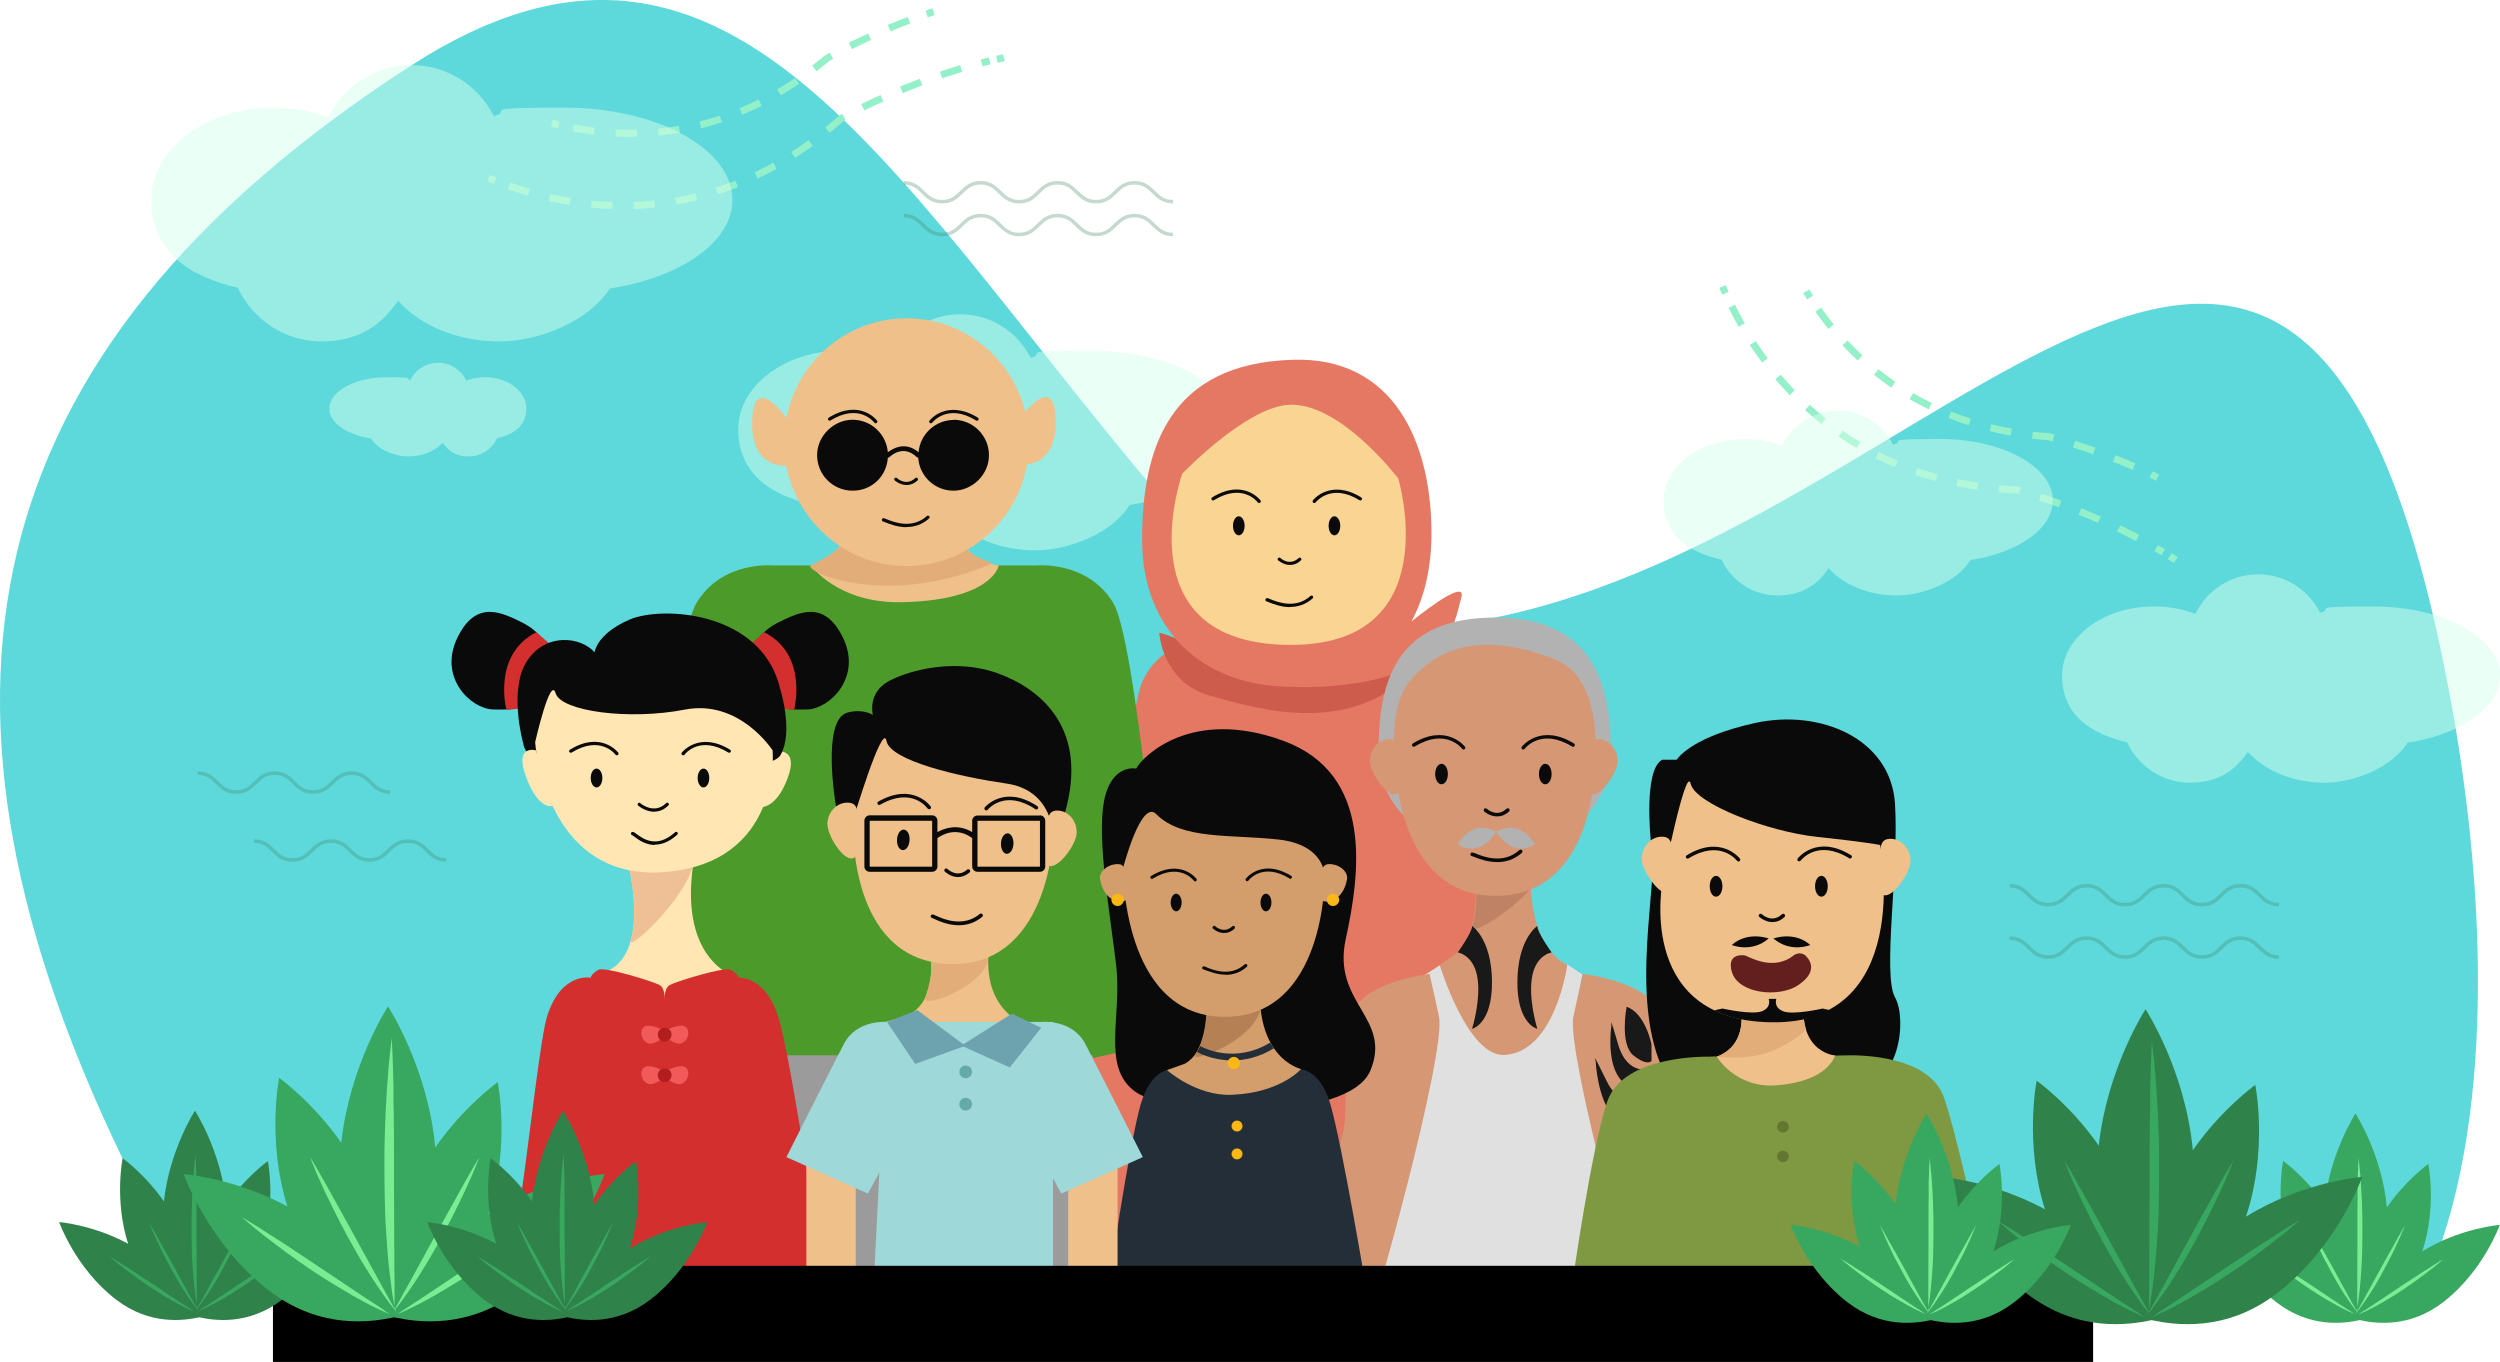 <?xml version="1.0" encoding="UTF-8"?><svg id="b" xmlns="http://www.w3.org/2000/svg" viewBox="0 0 1416.9 771.9"><g id="c"><g><path d="M832.4,352.7c-68.3,10.9-134.5-24.4-160-53.9C508.4,109.9,418.7-82.6,233.2,37-22.3,201.9-53.1,402.4,69.4,656.5c17.7,36.8-11.8,34.6,15.5,65.5H1377.1c39.5-96.2,29.5-230.7,11.4-327.8-84-449.7-287.1-84.3-556.1-41.5Z" fill="#5dd8db"/><g><path d="M186.7,231.5c0-9.8,14.5-17.7,32.3-17.7s9.4,.6,13.5,1.6c2.9-5.8,8.9-9.8,15.8-9.8s13.1,4.1,16,10.1c3.2-1.2,6.8-1.9,10.6-1.9,12.9,0,23.4,7.9,23.4,17.7s-7,14.7-16.6,16.9c-2.8,6.1-8.9,10.3-16.1,10.3s-11.5-3.1-14.7-7.8c-4.2,4.7-11.4,7.8-19.5,7.8s-17.5-4.2-21.2-10.2c-13.6-2.1-23.6-8.9-23.6-17Z" fill="#d7ffec" opacity=".5"/><path d="M686.1,386.6c0-9.8,14.5-17.7,32.3-17.7s9.4,.6,13.5,1.6c2.9-5.8,8.9-9.8,15.8-9.8s13.1,4.1,16,10.1c3.2-1.2,6.8-1.9,10.6-1.9,12.9,0,23.4,7.9,23.4,17.7s-7,14.7-16.6,16.9c-2.8,6.1-8.9,10.3-16.1,10.3s-11.5-3.1-14.7-7.8c-4.2,4.7-11.4,7.8-19.5,7.8s-17.5-4.2-21.2-10.2c-13.6-2.1-23.6-8.9-23.6-17Z" fill="#d7ffec" opacity=".5"/><path d="M699.6,243.3c0-24.6-36.4-44.6-81.4-44.6s-23.7,1.5-34.1,4.1c-7.3-14.6-22.4-24.7-39.9-24.7s-33.1,10.4-40.2,25.4c-8-3.1-17.1-4.8-26.6-4.8-32.6,0-59,20-59,44.6s17.6,37.1,41.9,42.7c7.1,15.3,22.5,25.9,40.5,25.9s29-7.9,37-19.8c10.6,11.9,28.6,19.8,49,19.8s44-10.5,53.5-25.7c34.3-5.3,59.4-22.5,59.4-42.9Z" fill="#d7ffec" opacity=".5"/><path d="M1139,502c10.9,0,10.9,10.7,21.8,10.7s10.9-10.7,21.8-10.7,10.9,10.7,21.8,10.7,10.9-10.7,21.8-10.7,10.9,10.7,21.8,10.7,10.9-10.7,21.8-10.7,10.9,10.7,21.8,10.7" fill="none" opacity=".3" stroke="#3c8260" stroke-miterlimit="10" stroke-width="2"/><path d="M1139,531.7c10.9,0,10.9,10.7,21.8,10.7s10.9-10.7,21.8-10.7,10.9,10.7,21.8,10.7,10.9-10.7,21.8-10.7,10.9,10.7,21.8,10.7,10.9-10.7,21.8-10.7,10.9,10.7,21.8,10.7" fill="none" opacity=".3" stroke="#3c8260" stroke-miterlimit="10" stroke-width="2"/><path d="M512.2,103.6c10.9,0,10.9,10.7,21.8,10.7s10.9-10.7,21.8-10.7,10.9,10.7,21.8,10.7,10.9-10.7,21.8-10.7,10.9,10.7,21.8,10.7,10.9-10.7,21.8-10.7,10.9,10.7,21.8,10.7" fill="none" opacity=".3" stroke="#3c8260" stroke-miterlimit="10" stroke-width="2"/><path d="M512.2,122.2c10.9,0,10.9,10.7,21.8,10.7s10.9-10.7,21.8-10.7,10.9,10.7,21.8,10.7,10.9-10.7,21.8-10.7,10.9,10.7,21.8,10.7,10.9-10.7,21.8-10.7,10.9,10.7,21.8,10.7" fill="none" opacity=".3" stroke="#3c8260" stroke-miterlimit="10" stroke-width="2"/><path d="M112.1,438.2c10.9,0,10.9,10.7,21.8,10.7s10.9-10.7,21.8-10.7,10.9,10.7,21.8,10.7,10.9-10.7,21.8-10.7,10.9,10.7,21.8,10.7" fill="none" opacity=".3" stroke="#3c8260" stroke-miterlimit="10" stroke-width="2"/><path d="M144,476.7c10.9,0,10.9,10.7,21.8,10.7s10.9-10.7,21.8-10.7,10.9,10.7,21.8,10.7,10.9-10.7,21.8-10.7,10.9,10.7,21.8,10.7" fill="none" opacity=".3" stroke="#3c8260" stroke-miterlimit="10" stroke-width="2"/><g><g><path d="M1023.7,165.1c.7,1.2,1.4,2.3,2.2,3.5" fill="none" stroke="#93f0c8" stroke-miterlimit="10" stroke-width="4"/><path d="M1030.5,175.5c23.7,33.7,63.7,67.1,130.5,72,0,0,24.6,6,54.4,19.6" fill="none" stroke="#93f0c8" stroke-dasharray="0 0 12.1 12.1" stroke-miterlimit="10" stroke-width="4"/><path d="M1219.1,268.9c1.2,.6,2.5,1.2,3.7,1.8" fill="none" stroke="#93f0c8" stroke-miterlimit="10" stroke-width="4"/></g><g><path d="M976.3,162.4c.5,1.2,1,2.5,1.6,3.8" fill="none" stroke="#93f0c8" stroke-miterlimit="10" stroke-width="4"/><path d="M981.5,173.6c18.5,37.4,63.8,99.4,161.5,104.1,0,0,42.1,10.9,83.1,35.3" fill="none" stroke="#93f0c8" stroke-dasharray="0 0 12 12" stroke-miterlimit="10" stroke-width="4"/><path d="M1229.7,315.2c1.2,.7,2.3,1.4,3.5,2.2" fill="none" stroke="#93f0c8" stroke-miterlimit="10" stroke-width="4"/></g></g><rect x="634" y="595.7" width="47.1" height="132.8" fill="#9b9b9b"/><g><path d="M312.7,69.8c1.3,.3,2.6,.7,4,1" fill="none" stroke="#93f0c8" stroke-miterlimit="10" stroke-width="4"/><path d="M324.9,72.5c40.5,7.6,92.5,3.6,143.7-39.4,0,0,21.8-12.8,52.7-23.9" fill="none" stroke="#93f0c8" stroke-dasharray="0 0 12.1 12.1" stroke-miterlimit="10" stroke-width="4"/><path d="M525.2,7.9c1.3-.4,2.6-.9,3.9-1.3" fill="none" stroke="#93f0c8" stroke-miterlimit="10" stroke-width="4"/></g><g><path d="M276.9,100.9c1.2,.5,2.5,1,3.8,1.6" fill="none" stroke="#93f0c8" stroke-miterlimit="10" stroke-width="4"/><path d="M288.4,105.3c39.4,13.9,115.1,26.7,188.3-38.1,0,0,37.7-21.6,84.2-32.7" fill="none" stroke="#93f0c8" stroke-dasharray="0 0 12 12" stroke-miterlimit="10" stroke-width="4"/><path d="M565,33.6c1.3-.3,2.7-.6,4-.9" fill="none" stroke="#93f0c8" stroke-miterlimit="10" stroke-width="4"/></g><g><g><path d="M681.6,364.9s-22.9-3.2-34.2,21.5c-11.3,24.6-43.6,331.9-43.6,331.9,0,0,139.4,47.6,254,0,0,0-16.3-307.3-27.5-331.9-11.3-24.6-34.2-21.5-34.2-21.5h-114.5Z" fill="#e57863"/><path d="M657,358.6s1.6,28.1,28.5,35.6c26.9,7.5,83.5,25.4,119.6-19.1l6.2-12.2s-96.5,36.1-135.6,3.2c0,0-15.4-7.4-18.7-7.4Z" fill="#ce5c4d"/><path d="M799.9,352.3c7.5-13.8,11.4-30.8,11.4-50,0-51.2-21.1-100.2-78.6-98.4-70.5,2.1-85.4,50.8-85.4,102s34.2,83.4,85.4,83.4c0,0,66.7,3.8,87.5-28.3,3.3-5,5.3-11.2,8.1-22.7,2.7-11.5-28.4,14-28.4,14Z" fill="#e57863"/><path d="M670.1,268.3s-34.2,96,59.8,97.2c91.2,1.2,62.6-94.3,62.6-94.3,0,0-33.9-44.6-63.2-41.7-24.2,2.4-59.2,38.9-59.2,38.9Z" fill="#f9d493"/><path d="M713.6,285.1c-.3,0-.6-.1-.8-.4h0c-.3-.5-8.7-11.1-24.8-1.2-.4,.3-1,.1-1.3-.3-.3-.4-.1-1,.3-1.3,17.7-10.9,27.3,1.5,27.4,1.7,.3,.4,.2,1-.2,1.3-.2,.1-.4,.2-.6,.2Z" fill="#0a0a0a"/><path d="M705.4,298c0,3-1.5,5.4-3.3,5.4s-3.3-2.4-3.3-5.4,1.5-5.4,3.3-5.4,3.3,2.4,3.3,5.4Z" fill="#0a0a0a"/><path d="M744.9,285.1c-.2,0-.4,0-.6-.2-.4-.3-.5-.9-.2-1.3,0-.1,9.7-12.5,27.4-1.7,.4,.3,.6,.9,.3,1.3-.3,.4-.9,.6-1.3,.3-16.2-10-24.7,1.1-24.8,1.2-.2,.3-.5,.4-.8,.4Z" fill="#0a0a0a"/><path d="M753,298c0,3,1.5,5.4,3.3,5.4s3.3-2.4,3.3-5.4-1.5-5.4-3.3-5.4-3.3,2.4-3.3,5.4Z" fill="#0a0a0a"/><path d="M731.1,320.2c-3.8,0-6.6-2.6-6.7-2.6-.4-.4-.4-1,0-1.3,.4-.4,1-.4,1.3,0h0c.2,.2,5.2,4.7,10.3,0,.4-.4,1-.3,1.3,0,.4,.4,.3,1,0,1.3-2.1,2-4.3,2.6-6.2,2.6Z" fill="#0a0a0a"/><path d="M731.2,344.1c-5.1,0-9.6-1.8-11.9-2.7-.5-.2-1.2-.5-1.3-.5-.5,0-.9-.6-.8-1.1,0-.5,.6-.9,1.1-.8,.4,0,.9,.3,1.7,.6,3.9,1.6,14.4,5.7,22.7-1.8,.4-.4,1-.3,1.3,0,.4,.4,.3,1,0,1.3-4.1,3.7-8.7,4.9-12.8,4.9Z" fill="#0a0a0a"/></g><g><path d="M438.8,320.5s-29.6-3.2-44.2,21.5c-14.6,24.6-38.3,246-38.3,246,0,0,159.5,47.6,307.8,0,0,0-18.4-221.3-33-246-14.6-24.6-44.2-21.5-44.2-21.5h-148.1Z" fill="#4c9a2a"/><path d="M480.3,265.8s15.7,41.9-20.7,54.6c0,0,15,21.8,51.9,20.9,51.4-1.2,54.6-20.9,54.6-20.9,0,0-36-1.4-23.1-55.9l-62.7,1.3Z" fill="#efc089"/><path d="M476.5,309.6s-3.9,4.5-16.8,10.7c-5.9,2.8,41.1,25.1,102.2-.7,1.9-.8-12.4-4.4-13.4-8.1l-72-1.9Z" fill="#e2ad79"/><path d="M447.7,239.5s-21.8-32.2-21.4,1.5c.4,25.7,20.4,22.9,20.4,22.9l1-24.4Z" fill="#efc089"/><path d="M576.9,238.9s21.8-32.2,21.4,1.5c-.4,25.7-20.4,22.9-20.4,22.9l-1-24.4Z" fill="#efc089"/><ellipse cx="513.8" cy="250.6" rx="69.4" ry="70.2" fill="#efc089"/><path d="M496.3,239.9c-.3,0-.6-.1-.8-.4-.4-.5-8.7-11.1-24.8-1.2-.4,.3-1,.1-1.3-.3-.3-.4-.1-1,.3-1.3,17.7-10.9,27.3,1.5,27.4,1.7,.3,.4,.2,1-.2,1.3-.2,.1-.4,.2-.6,.2Z" fill="#0a0a0a"/><path d="M488.1,252.7c0,3-1.5,5.4-3.3,5.4s-3.3-2.4-3.3-5.4,1.5-5.4,3.3-5.4,3.3,2.4,3.3,5.4Z" fill="#0a0a0a"/><path d="M527.6,239.9c-.2,0-.4,0-.6-.2-.4-.3-.5-.9-.2-1.3,0-.1,9.7-12.5,27.4-1.7,.4,.3,.6,.9,.3,1.3-.3,.4-.9,.6-1.3,.3-16.2-10-24.7,1.1-24.8,1.2-.2,.3-.5,.4-.8,.4Z" fill="#0a0a0a"/><path d="M535.7,252.7c0,3,1.5,5.4,3.3,5.4s3.3-2.4,3.3-5.4-1.5-5.4-3.3-5.4-3.3,2.4-3.3,5.4Z" fill="#0a0a0a"/><path d="M513.8,274.9c-3.8,0-6.6-2.6-6.7-2.6-.4-.4-.4-1,0-1.3,.4-.4,1-.4,1.3,0h0c.2,.2,5.2,4.7,10.3,0,.4-.4,1-.3,1.3,0,.4,.4,.3,1,0,1.3-2.1,2-4.3,2.6-6.2,2.6Z" fill="#0a0a0a"/><path d="M513.8,298.8c-5.1,0-9.6-1.8-11.9-2.7-.5-.2-1.2-.5-1.3-.5-.5,0-.9-.6-.8-1.1s.6-.9,1.1-.8c.4,0,.9,.3,1.7,.6,3.9,1.6,14.4,5.7,22.7-1.8,.4-.4,1-.3,1.3,0,.4,.4,.3,1,0,1.3-4.1,3.7-8.7,4.9-12.8,4.9Z" fill="#0a0a0a"/><path d="M540.6,238c-10.5,0-19.1,8.1-20,18.3-7.7-6.5-14.9-1.9-17.4,0-.9-10.3-9.5-18.4-20-18.4s-20.1,9-20.1,20.1,9,20.1,20.1,20.1,19.3-8.3,20-18.7c.4,0,.7-.1,1-.4,.3-.3,7.5-7.4,15.3,0,.3,.2,.6,.4,.9,.4s0,0,0,0c.7,10.5,9.4,18.7,20,18.7s20.1-9,20.1-20.1-9-20.1-20.1-20.1Z" fill="#0a0a0a"/></g><rect x="414.2" y="598.1" width="205.2" height="132.8" fill="#9b9b9b"/><g><path d="M816.1,547l-8.7,5.6s-4.9,20.6-7.3,70.4c-1,21.4-27,134.2-27,134.2l135.5-3.8s-1.1-57.4-4.2-103.7c-2.8-42-12.1-85.7-7.4-97.3l-8.6-5.7-72.3,.2Z" fill="#e0e0e0"/><path d="M833.5,480.3s10.7,47.6-9.8,61.3l-7.7,5.4s15.7,51.8,36.5,50.9c29-1.3,35.8-51.1,35.8-51.1,0,0-26.8-9-19.5-68l-35.3,1.4Z" fill="#d69774"/><path d="M833.6,480.9s6.2,25.1,1,44.1c-2,7.2,27.1-12.4,33.2-22.2l-34.2-21.8Z" fill="#bf8264"/><path d="M913,425.3c0,43.9-40.6,54.5-61.1,55.2-30.1,1.1-70.6-11.4-70.6-55.2s13.1-75.3,66.2-75.3c50.6,0,65.5,31.4,65.5,75.3Z" fill="#b2b2b2"/><path d="M790.6,428.8s-.8,78,56.1,78.9c57.7,.9,57.1-74,57.1-74,0,0,6.3-48.5-22.4-59.9-25.2-10-58.1-16-81.7,11.4-13.2,15.3-9,43.6-9,43.6Z" fill="#d69774"/><path d="M916.9,431.2c0,6.8-10.8,22.1-15.8,18.6-3-2.2-1-11.7-1-18.6s-.5-12.3,5.6-12.3,11.1,5.5,11.1,12.3Z" fill="#d69774"/><path d="M776.3,431.2c0,6.8,10.8,22.1,15.8,18.6,3-2.2,1-11.7,1-18.6s.5-12.3-5.6-12.3-11.1,5.5-11.1,12.3Z" fill="#d69774"/><path d="M848,471.4s-12.4-8.4-21.8,7c0,0,11.6,8.9,21.8-7Z" fill="#b2b2b2"/><path d="M848,471.4s12.4-8.4,21.8,7c0,0-11.6,8.9-21.8-7Z" fill="#b2b2b2"/><path d="M829.5,424.8c-.3,0-.6-.1-.8-.4h0c-.4-.5-9.4-12-26.9-1.3-.5,.3-1.1,.1-1.4-.3-.3-.5-.1-1.1,.3-1.4,19.1-11.7,29.5,1.7,29.6,1.8,.3,.5,.2,1.1-.2,1.4-.2,.1-.4,.2-.6,.2Z" fill="#0a0a0a"/><path d="M820.6,438.7c0,3.2-1.6,5.8-3.6,5.8s-3.6-2.6-3.6-5.8,1.6-5.8,3.6-5.8,3.6,2.6,3.6,5.8Z" fill="#0a0a0a"/><path d="M863.3,424.8c-.2,0-.4,0-.6-.2-.5-.3-.5-1-.2-1.4,.1-.1,10.5-13.5,29.6-1.8,.5,.3,.6,.9,.3,1.4-.3,.5-.9,.6-1.4,.3-17.5-10.7-26.5,.8-26.9,1.3-.2,.3-.5,.4-.8,.4Z" fill="#0a0a0a"/><path d="M872.2,438.7c0,3.2,1.6,5.8,3.6,5.8s3.6-2.6,3.6-5.8-1.6-5.8-3.6-5.8-3.6,2.6-3.6,5.8Z" fill="#0a0a0a"/><path d="M848.4,462.7c-4.1,0-7.2-2.8-7.2-2.8-.4-.4-.4-1,0-1.5,.4-.4,1-.4,1.5,0,.2,.2,5.6,5.1,11.1,0,.4-.4,1.1-.4,1.5,0,.4,.4,.4,1.1,0,1.5-2.3,2.1-4.6,2.8-6.7,2.8Z" fill="#0a0a0a"/><path d="M848.5,488.6c-5.5,0-10.4-1.9-12.9-2.9-.6-.2-1.3-.5-1.4-.5-.6,0-.9-.6-.8-1.2,0-.6,.6-.9,1.2-.8,.4,0,.9,.3,1.9,.6,4.2,1.7,15.5,6.2,24.6-2,.4-.4,1.1-.3,1.5,0,.4,.4,.3,1.1,0,1.5-4.5,4-9.4,5.3-13.8,5.3Z" fill="#0a0a0a"/><path d="M897,552s40.2,4.3,44.8,24.9c4.6,20.6,1.4,53.2,4.2,64.6,2.8,11.5,25.8,93.6,25.8,93.6,0,0-32.9,25.9-37.9,19-5-6.9-46.3-157.9-42.2-177.8,1.2-5.8,5.4-24.4,5.4-24.4Z" fill="#d69774"/><path d="M810.3,552s-40.2,4.3-44.8,24.9c-4.6,20.6-1.4,53.2-4.2,64.6-2.8,11.5-25.8,93.6-25.8,93.6,0,0,32.9,25.9,37.9,19,5-6.9,46.3-157.9,42.2-177.8-1.2-5.8-5.4-24.4-5.4-24.4Z" fill="#d69774"/><path d="M936,591.9s-3.4-17.6-14.1-21.3c0,0-4.1,21.3,3.9,27.6,8,6.3,10.2,3.1,10.2,3.1v-9.4Z" fill="#191919"/><path d="M936,605.8s-13.6,4.6-18.9-13.9c-5.3-18.5-3.8-10.7-3.8-10.7,0,0-3.1,19.4,4.5,29.8,8.1,11.1,17.6,7.9,18.3,5.6,.7-2.3,0-10.8,0-10.8Z" fill="#191919"/><path d="M936.7,622.2s-16.7,9.9-26.1-9.5c-9.4-19.4-6.2-11.1-6.2-11.1,0,0,.8,22,10.8,32.1,10.7,10.7,21.7,4.8,22,2,.2-2.7-.5-13.5-.5-13.5Z" fill="#191919"/><path d="M834.3,524.8s11.1,7.2,11.3,31.5c.2,24.3-11.3,26.8-11.3,26.8,0,0,5.5-17.4,2.8-30.4-2.5-11.7-10.9-12.9-10.9-12.9,0,0,8.2-11.4,8.1-14.9Z" fill="#191919"/><path d="M871.3,524.8s-11.1,7.2-11.3,31.5c-.2,24.3,11.3,26.8,11.3,26.8,0,0-5.5-17.4-2.8-30.4,2.5-11.7,10.9-12.9,10.9-12.9,0,0-8.2-11.4-8.1-14.9Z" fill="#191919"/></g><g><path d="M935.6,476.3s-4.3-40.1,6.5-45.7h8.2s7.2-12.6,44.2-20.8c36.9-8.2,77.1,8.7,79.5,45.6,2.4,36.9-7.2,96.9,0,109.8,7.2,12.9,2.2,51.8-22.7,50-11.5-.8-96.2,15.6-107.2-5.6-22.6-43.5-2.7-113.3-8.3-133.3Z" fill="#0a0a0a"/><path d="M969.1,598.9s-49-1.6-58.2,25.5c-9.2,27.2-20.1,105.5-20.1,105.5h237s-16.7-80.3-25.9-107.5c-9.2-27.2-57.3-24.2-57.3-24.2l-75.5,.6Z" fill="#7e9942"/><path d="M984,559.7s12,30.5-11,39.2c0,0,10.7,18.1,34,16.2,29.6-2.3,33-16.9,33-16.9,0,0-24.4-1.8-16.3-39.5l-39.8,.9Z" fill="#efc089"/><path d="M984,559.7s12,30.5-11,39.2c0,0,14.2,1.9,27.2-1.8,12.4-3.6,23.6-13,23.3-13.9-1.7-5.7-2-13.6,.3-24.4l-39.8,.9Z" fill="#e2ad79"/><path d="M942.4,498.8s-15.5,76.5,57.2,80.4c86.4,4.6,66-100.3,66-100.3,0,0-8.4-1.7-35.8-4.6-27.5-2.9-69-18.7-71.6-30.1-2.6-11.4-15.8,54.6-15.8,54.6Z" fill="#efc089"/><path d="M1082.8,488c0,6.9-11,22.6-16.1,18.9-3.1-2.2-1-12-1-18.9s-.6-12.6,5.7-12.6,11.4,5.6,11.4,12.6Z" fill="#efc089"/><path d="M930.5,486.8c0,6.9,11,22.6,16.1,18.9,3.1-2.2,1-12,1-18.9s.6-12.6-5.7-12.6-11.4,5.6-11.4,12.6Z" fill="#efc089"/><path d="M985.2,488.2c-.3,0-.6-.1-.8-.4h0c-.4-.5-9.6-12.2-27.4-1.3-.5,.3-1.1,.1-1.4-.3-.3-.5-.1-1.1,.3-1.4,19.5-12,30.1,1.7,30.2,1.8,.3,.5,.3,1.1-.2,1.5-.2,.1-.4,.2-.6,.2Z" fill="#0a0a0a"/><path d="M976.2,502.3c0,3.3-1.6,5.9-3.6,5.9s-3.6-2.6-3.6-5.9,1.6-5.9,3.6-5.9,3.6,2.6,3.6,5.9Z" fill="#0a0a0a"/><path d="M1019.7,488.2c-.2,0-.4,0-.6-.2-.5-.3-.6-1-.2-1.5,.1-.1,10.7-13.8,30.2-1.8,.5,.3,.7,1,.3,1.4-.3,.5-1,.7-1.4,.3-17.8-10.9-27,.8-27.4,1.3-.2,.3-.5,.4-.8,.4Z" fill="#0a0a0a"/><path d="M1028.7,502.3c0,3.3,1.6,5.9,3.6,5.9s3.6-2.6,3.6-5.9-1.6-5.9-3.6-5.9-3.6,2.6-3.6,5.9Z" fill="#0a0a0a"/><path d="M1004.5,522.6c-4.2,0-7.3-2.9-7.4-2.9-.4-.4-.5-1.1,0-1.5,.4-.4,1.1-.5,1.5,0,.2,.2,5.8,5.2,11.3,0,.4-.4,1.1-.4,1.5,0,.4,.4,.4,1.1,0,1.5-2.3,2.2-4.7,2.9-6.8,2.9Z" fill="#0a0a0a"/><path d="M1016.8,541.3c-11.9,9.7-25.9,.6-27.9,.2,0,0-10.5-1.9-7.4,9.2,3.6,12.7,26.8,14.8,37.4,7.8,10.6-7,7.9-13.2,4.8-16.5-3.1-3.3-6.9-.7-6.9-.7Z" fill="#631e1e"/><path d="M1002.4,531.9s-11.9-4.4-20.9,3.7c0,0,11.1,4.7,20.9-3.7Z" fill="#0a0a0a"/><path d="M1005.1,531.9s11.9-4.4,20.9,3.7c0,0-11.1,4.7-20.9-3.7Z" fill="#0a0a0a"/><path d="M1002.4,566.1s1.9,4.7-3.7,7c-5.6,2.3-22.5-1.5-22.5-1.5l-4.5,1s9.9,6.4,32,6.8c21.5,.4,33.8-6.8,33.8-6.8l-4.5-1s-16.9,3.9-22.5,1.5c-5.6-2.3-3.7-7-3.7-7h-4.3Z" fill="#0a0a0a"/><path d="M1013.8,638.6c0,1.8-1.5,3.3-3.3,3.3s-3.3-1.5-3.3-3.3,1.5-3.3,3.3-3.3,3.3,1.5,3.3,3.3Z" fill="#647731"/><path d="M1013.8,655.4c0,1.8-1.5,3.3-3.3,3.3s-3.3-1.5-3.3-3.3,1.5-3.3,3.3-3.3,3.3,1.5,3.3,3.3Z" fill="#647731"/></g><g><path d="M334.6,554.1s-16.4-3.2-24.4,21.5c-3.8,11.6-9.6,65.6-14.7,101,0,0,47.1,60.1,60.4,60.1h112.4s-19.3-136.4-27.4-161c-8.1-24.6-24.4-21.5-24.4-21.5h-81.8Z" fill="#d32f2f"/><path d="M356.6,492.4s10.9,44-10,56.7l-12,5s18.8,14.6,40,13.8c29.6-1.2,42.9-14,42.9-14,0,0-32.2-8.3-24.8-62.8l-36.1,1.3Z" fill="#ffe6b3"/><path d="M356.6,492.4s5.7,23.2,.9,40.7c-1.8,6.6,29.7-22.2,35.1-42l-36.1,1.3Z" fill="#efc095"/><path d="M438.5,426s15-3.6,7.8,15.3c-7.1,19-17.1,16.1-17.1,16.1l9.3-31.5Z" fill="#ffe6b3"/><g><path d="M440,353.4c-12.2,6.1-21.4,23-15.4,35.2,6.1,12.2,19.4,14,33,13.5,12.8-.5,31-18.3,20.2-40.6-10.8-22.3-25.6-14.2-37.9-8.1Z" fill="#0a0a0a"/><path d="M450.1,402.2s8.2-31.1-17-43.9l-8.6,7.5,19.2,35.8s4.2,.8,6.4,.6Z" fill="#d32f2f"/></g><path d="M297,353.4c12.2,6.1,21.4,23,15.4,35.2-6.1,12.2-19.4,14-33,13.5-12.9-.5-31-18.3-20.2-40.6,10.8-22.3,25.6-14.2,37.9-8.1Z" fill="#0a0a0a"/><path d="M287,402.2s-8.2-31.1,17-43.9l8.6,7.5-19.2,35.8s-4.2,.8-6.4,.6Z" fill="#d32f2f"/><path d="M296.4,420.8s-8.3-30,2.3-46.2c10.6-16.2,30.4-13.8,38.3-4.9,0,0,1-10.4,19.7-18.5,18.7-8.1,75.3-4.7,85.5,39.3,0,0,7.8,24.8,0,37.7-7.8,12.9-144,22.4-145.7-7.5Z" fill="#0a0a0a"/><path d="M303.3,420.7s5.4,78.5,72.8,73.6c67.4-5,61.8-69,61.8-69,0,0-18.7-29.2-49.9-23.1-31.3,6.1-70,1-73.1-9.3-3-10.3-11.6,27.8-11.6,27.8Z" fill="#ffe6b3"/><path d="M303.9,425.3s-12.8-3.8-5.7,15.2c7.1,19,14.9,16.3,14.9,16.3l-9.3-31.5Z" fill="#ffe6b3"/><path d="M349.6,428.1c-.3,0-.6-.1-.8-.4h0c-.3-.5-8.7-11.1-24.8-1.2-.4,.3-1,.1-1.3-.3-.3-.4-.1-1,.3-1.3,17.7-10.9,27.3,1.5,27.4,1.7,.3,.4,.2,1-.2,1.3-.2,.1-.4,.2-.6,.2Z" fill="#0a0a0a"/><path d="M341.4,440.9c0,3-1.5,5.4-3.3,5.4s-3.3-2.4-3.3-5.4,1.5-5.3,3.3-5.3,3.3,2.4,3.3,5.3Z" fill="#0a0a0a"/><path d="M387.2,428.1c-.2,0-.4,0-.6-.2-.4-.3-.5-.9-.2-1.3,0-.1,9.7-12.5,27.4-1.7,.4,.3,.6,.9,.3,1.3-.3,.4-.9,.6-1.3,.3-16.2-9.9-24.5,.7-24.8,1.2-.2,.2-.5,.4-.8,.4Z" fill="#0a0a0a"/><path d="M395.4,440.9c0,3,1.5,5.4,3.3,5.4s3.3-2.4,3.3-5.4-1.5-5.3-3.3-5.3-3.3,2.4-3.3,5.3Z" fill="#0a0a0a"/><path d="M370.9,460.1c-5,0-9.1-3.4-9.2-3.5-.4-.3-.4-.9-.1-1.3,.3-.4,.9-.5,1.3-.1,.3,.3,8,6.6,14.6,0,.4-.4,1-.4,1.3,0,.4,.4,.4,1,0,1.3-2.6,2.6-5.4,3.5-8,3.5Z" fill="#0a0a0a"/><path d="M371.2,478.9c-5.3,0-9.3-2.9-11.5-4.6-.5-.4-1.1-.8-1.3-.9-.5,0-.8-.6-.8-1.1,0-.5,.6-.9,1.1-.8,.5,0,1.1,.5,2.1,1.2,3.7,2.7,11.4,8.4,21.8-1,.4-.4,1-.3,1.3,0,.4,.4,.3,1,0,1.3-4.7,4.3-9,5.7-12.7,5.7Z" fill="#0a0a0a"/><path d="M376.8,568.8s.7-8.4-2.9-10.5c-3.6-2-31-10.5-34.6-8.7-3.6,1.8-4.6,4.4-4.6,4.4,0,0,5.7,15.4,42.1,14.7Z" fill="#d32f2f"/><path d="M376.6,568.8s-.7-8.4,2.9-10.5c3.6-2,31-10.5,34.6-8.7,3.6,1.8,4.6,4.4,4.6,4.4,0,0-5.7,15.4-42.1,14.7Z" fill="#d32f2f"/><path d="M376.8,585.8c0,2.5-5.4,5.7-8.2,5.7s-5.1-3.2-5.1-5.7,1.1-4.5,3.9-4.5,9.4,2,9.4,4.5Z" fill="#f25a5a"/><path d="M376.8,585.8c0,2.5,5.4,5.7,8.2,5.7s5.1-3.2,5.1-5.7-1.1-4.5-3.9-4.5-9.4,2-9.4,4.5Z" fill="#f25a5a"/><path d="M380.6,586.4c0,2.1-1.7,3.9-3.9,3.9s-3.9-1.7-3.9-3.9,1.7-3.9,3.9-3.9,3.9,1.7,3.9,3.9Z" fill="#b21d1d"/><path d="M376.8,608.8c0,2.5-5.4,5.7-8.2,5.7s-5.1-3.2-5.1-5.7,1.1-4.5,3.9-4.5,9.4,2,9.4,4.5Z" fill="#f25a5a"/><path d="M376.8,608.8c0,2.5,5.4,5.7,8.2,5.7s5.1-3.2,5.1-5.7-1.1-4.5-3.9-4.5-9.4,2-9.4,4.5Z" fill="#f25a5a"/><path d="M380.6,609.4c0,2.1-1.7,3.9-3.9,3.9s-3.9-1.7-3.9-3.9,1.7-3.9,3.9-3.9,3.9,1.7,3.9,3.9Z" fill="#b21d1d"/></g><g><path d="M644,435.6s-14.2-3.1-18.3,18.6c-4.1,21.7,3.5,63.8,6.9,93,3.4,29.2-8.6,57.6,10.9,71.6,19.4,14,120.8,17.9,133.2-12.1,12.4-29.9-21.9-38.1-14-74.4,7.9-36.2,16.4-93.6-35.5-112.5-52-19-79.6,8.9-83.2,15.7Z" fill="#0a0a0a"/><path d="M666.5,606s-13.5-3-20.1,20.2c-6.6,23.2-18.6,105.8-18.6,105.8h146.8s-13.8-82.6-20.5-105.8c-6.6-23.2-20.1-20.2-20.1-20.2h-67.4Z" fill="#232e38"/><path d="M681.1,549.5s10.3,41.4-9.4,53.3l-10.3,3.7s16.6,14.8,36.6,14c27.8-1.1,39.4-14.6,39.4-14.6,0,0-29.3-6.4-22.3-57.6l-33.9,1.2Z" fill="#d39d6c"/><path d="M683.7,575.4s-.7,14-6.4,22.3c-3.7,5.3,32-6.7,37.1-25.4l-30.7,3.1Z" fill="#b58054"/><path d="M636.5,491.7s-.8,83.7,56.7,84.6c58.2,.9,57.6-79.3,57.6-79.3,0,0,.8-18.2-26.3-21.2-27.3-3-54.7,.3-69.2-14.4-8.6-8.7-18.7,30.3-18.7,30.3Z" fill="#d39d6c"/><path d="M677.3,499.5c-.3,0-.5-.1-.7-.4-.3-.4-8.2-10.4-23.3-1.1-.4,.3-1,.1-1.2-.3-.3-.4-.1-1,.3-1.2,16.6-10.2,25.6,1.4,25.7,1.6,.3,.4,.2,1-.2,1.3-.2,.1-.3,.2-.5,.2Z" fill="#0a0a0a"/><path d="M669.7,511.5c0,2.8-1.4,5-3.1,5s-3.1-2.3-3.1-5,1.4-5,3.1-5,3.1,2.3,3.1,5Z" fill="#0a0a0a"/><path d="M706.8,499.5c-.2,0-.4,0-.5-.2-.4-.3-.5-.9-.2-1.3,0-.1,9.1-11.8,25.7-1.6,.4,.3,.6,.8,.3,1.2-.3,.4-.8,.6-1.2,.3-15.2-9.3-23,.7-23.3,1.1-.2,.2-.4,.4-.7,.4Z" fill="#0a0a0a"/><path d="M714.4,511.5c0,2.8,1.4,5,3.1,5s3.1-2.3,3.1-5-1.4-5-3.1-5-3.1,2.3-3.1,5Z" fill="#0a0a0a"/><path d="M693.8,528.8c-3.6,0-6.2-2.4-6.3-2.5-.4-.3-.4-.9,0-1.3,.3-.4,.9-.4,1.3,0,.2,.2,4.9,4.4,9.6,0,.4-.3,.9-.3,1.3,0,.3,.4,.3,.9,0,1.3-2,1.9-4,2.5-5.8,2.5Z" fill="#0a0a0a"/><path d="M694.6,552.4c-4.8,0-9-1.7-11.2-2.5-.5-.2-1.1-.4-1.3-.5-.5,0-.8-.5-.7-1,0-.5,.5-.8,1-.7,.4,0,.8,.2,1.6,.6,3.7,1.5,13.5,5.4,21.4-1.7,.4-.3,.9-.3,1.3,0,.3,.4,.3,.9,0,1.3-3.9,3.5-8.2,4.6-12,4.6Z" fill="#0a0a0a"/><path d="M623.5,498.5c2.1,11.6,10.9,14.2,15,11.5,2.4-1.6,0-9.1-.5-13.2-.5-4.2-.4-7.6-5.8-7-5.3,.6-9.5,4.6-8.7,8.7Z" fill="#d39d6c"/><path d="M763.4,498.5c-2.1,11.6-10.9,14.2-15,11.5-2.4-1.6,0-9.1,.5-13.2,.5-4.2,.4-7.6,5.8-7,5.3,.6,9.5,4.6,8.7,8.7Z" fill="#d39d6c"/><path d="M698.3,601c-11.4,0-19.4-4.5-19.9-4.8l1.9-3.3c.8,.4,18.8,10.6,39.6-2l2,3.3c-8.6,5.2-16.7,6.8-23.6,6.8Z" fill="#232e38"/><path d="M702.8,602.5c0,1.9-1.6,3.5-3.5,3.5s-3.5-1.6-3.5-3.5,1.6-3.5,3.5-3.5,3.5,1.6,3.5,3.5Z" fill="#f9b815"/><path d="M704.2,638.2c0,1.7-1.4,3.1-3.1,3.1s-3.1-1.4-3.1-3.1,1.4-3.1,3.1-3.1,3.1,1.4,3.1,3.1Z" fill="#f9b815"/><path d="M704.2,654c0,1.7-1.4,3.1-3.1,3.1s-3.1-1.4-3.1-3.1,1.4-3.1,3.1-3.1,3.1,1.4,3.1,3.1Z" fill="#f9b815"/><path d="M636.9,510c0,1.9-1.6,3.5-3.5,3.5s-3.5-1.6-3.5-3.5,1.6-3.5,3.5-3.5,3.5,1.6,3.5,3.5Z" fill="#f9b815"/><path d="M759,510c0,1.9-1.6,3.5-3.5,3.5s-3.5-1.6-3.5-3.5,1.6-3.5,3.5-3.5,3.5,1.6,3.5,3.5Z" fill="#f9b815"/></g><g><path d="M525.7,530.4s9.5,35.8-11.7,45.2l-12.2,3.6s18.3,12.5,39.5,12.6c29.5,.1,43.2-9.6,43.2-9.6,0,0-31.9-7.9-22.8-51.5l-36-.3Z" fill="#efc089"/><path d="M527.7,544.9s1.5,6.3-3.3,20.6c-2.4,7.1,35.4-7.7,35.6-22.7l-32.4,2.1Z" fill="#e2ad79"/><rect x="457" y="660.9" width="28" height="80.4" fill="#efc089"/><polygon points="596.8 741.3 494.5 741.3 502.7 579.2 596.8 579.2 596.8 741.3" fill="#9ed8d8"/><path d="M491.9,676.5l-46.2-20.7s26-51.5,32.5-64c7.4-14.3,24.6-12.6,24.6-12.6l30.6,20.7-41.5,76.6Z" fill="#9ed8d8"/><rect x="605.4" y="660.9" width="28" height="80.4" fill="#efc089"/><path d="M601.5,676.5l46.2-20.7s-26-51.5-32.5-64c-7.4-14.3-24.6-12.6-24.6-12.6l-30.6,20.7,41.5,76.6Z" fill="#9ed8d8"/><path d="M473.7,456.3s-8.3-48.2,6.5-52.4c8.9-2.5,14.5,1.3,14.5,1.3,0,0-3.3-12.5,9.1-19.2,12.4-6.6,38.7-13.1,62.5-4.1,23.8,8.9,51.1,31.3,37.1,79.3-14,48-127.5,19.2-129.7-5Z" fill="#0a0a0a"/><path d="M483.5,465s-3.8,78.3,53.3,81.3c57.8,3.1,60.1-72.1,60.1-72.1,0,0,.4-26.2-26.4-30.1-27-3.9-65.9-12.9-68.1-24.2-2.1-11.3-19,45.1-19,45.1Z" fill="#efc089"/><path d="M526.5,458.6c-.3,0-.6-.2-.8-.4h0c-.4-.5-9-12.4-26.9-2.1-.5,.3-1.1,.1-1.4-.4-.3-.5-.1-1.1,.4-1.4,19.6-11.2,29.6,2.6,29.7,2.8,.3,.5,.2,1.1-.3,1.4-.2,.1-.4,.2-.6,.2Z" fill="#0a0a0a"/><path d="M515.5,476.1c-.1,3.2-1.8,5.8-3.8,5.7-2,0-3.5-2.7-3.3-5.9,.1-3.2,1.8-5.8,3.8-5.7,2,0,3.5,2.7,3.3,5.9Z" fill="#0a0a0a"/><path d="M559,459.3c-.2,0-.5,0-.7-.2-.4-.4-.5-1-.2-1.5,.1-.1,11-13.2,29.8-.7,.5,.3,.6,1,.3,1.4-.3,.5-1,.6-1.4,.3-17.1-11.4-26.6-.2-27,.3-.2,.3-.5,.4-.8,.4Z" fill="#0a0a0a"/><path d="M567.3,478c-.1,3.2,1.4,5.9,3.3,5.9,2,0,3.7-2.5,3.8-5.7,.1-3.2-1.4-5.9-3.3-5.9-2,0-3.7,2.5-3.8,5.7Z" fill="#0a0a0a"/><path d="M543,497.1c-4.3,0-7.4-3.1-7.5-3.1-.4-.4-.4-1.1,0-1.5,.4-.4,1.1-.4,1.5,0h0c.2,.2,5.5,5.3,11.1,.4,.4-.4,1.1-.3,1.5,.1,.4,.4,.3,1.1-.1,1.5-2.3,1.9-4.5,2.6-6.5,2.6Z" fill="#0a0a0a"/><path d="M543.4,524.4c-5.9,0-11.1-2.3-13.7-3.5-.6-.3-1.2-.5-1.4-.6-.6-.1-.9-.7-.8-1.2,.1-.6,.7-.9,1.2-.8,.4,0,.9,.3,1.8,.7,4.2,1.9,15.4,6.8,24.8-1,.4-.4,1.1-.3,1.5,.1,.4,.4,.3,1.1-.1,1.5-4.3,3.6-9,4.8-13.2,4.8Z" fill="#0a0a0a"/><path d="M610.2,472.3c-.3,6.8-11.6,21.8-16.5,18-3-2.3-.6-11.8-.3-18.7,.3-6.8,0-12.4,6.1-12.2,6.2,.2,11,6,10.7,12.8Z" fill="#efc089"/><path d="M469,466.9c-.3,6.8,9.9,22.6,15.1,19.2,3.1-2.1,1.5-11.8,1.7-18.6,.3-6.8,1-12.4-5.2-12.6-6.2-.2-11.4,5.1-11.7,12Z" fill="#efc089"/><polygon points="519.9 572.5 547.1 592.7 518.7 603 502.7 579.2 519.9 572.5" fill="#6da3af"/><polygon points="573.5 574.5 544.8 592.6 572.3 605 590.1 582.5 573.5 574.5" fill="#6da3af"/><path d="M589.4,462.2h-35.4c-1.6,0-3,1.3-3,3v6.4c-8.3-5-16-2.1-19.7,0v-6.5c0-1.6-1.3-3-3-3h-35.4c-1.6,0-3,1.3-3,3v26c0,1.6,1.3,3,3,3h35.4c1.6,0,3-1.3,3-3v-16.1c2.2-1.6,10.5-6.8,19.7,0v16.1c0,1.6,1.3,3,3,3h35.4c1.6,0,3-1.3,3-3v-26c0-1.6-1.3-3-3-3Zm-96.5,29v-26h35.4v26s-35.4,0-35.4,0Zm61.1,0v-26h35.4v26s-35.4,0-35.4,0Z" fill="#0a0a0a"/><path d="M550.9,607.5c0,2-1.6,3.6-3.6,3.6s-3.6-1.6-3.6-3.6,1.6-3.6,3.6-3.6,3.6,1.6,3.6,3.6Z" fill="#65aaa8"/><path d="M550.9,625.8c0,2-1.6,3.6-3.6,3.6s-3.6-1.6-3.6-3.6,1.6-3.6,3.6-3.6,3.6,1.6,3.6,3.6Z" fill="#65aaa8"/></g></g><rect x="154.7" y="717.4" width="1031.6" height="54.5"/><path d="M415.1,113.2c0-28.8-42.7-52.2-95.3-52.2s-27.8,1.7-39.9,4.8c-8.6-17.1-26.2-28.9-46.7-28.9s-38.7,12.1-47.1,29.7c-9.4-3.6-20-5.6-31.2-5.6-38.1,0-69.1,23.4-69.1,52.2s20.6,43.4,49,49.9c8.3,17.9,26.4,30.4,47.4,30.4s34-9.2,43.4-23.1c12.4,14,33.5,23.1,57.4,23.1s51.5-12.3,62.6-30c40.1-6.1,69.5-26.3,69.5-50.2Z" fill="#d7ffec" opacity=".5"/><path d="M1163.5,283.8c0-19.3-28.6-35-63.8-35s-18.6,1.2-26.8,3.2c-5.7-11.5-17.6-19.3-31.3-19.3s-25.9,8.1-31.5,19.9c-6.3-2.4-13.4-3.8-20.9-3.8-25.6,0-46.3,15.6-46.3,35s13.8,29.1,32.8,33.4c5.5,12,17.7,20.3,31.7,20.3s22.8-6.2,29-15.5c8.3,9.3,22.4,15.5,38.5,15.5s34.5-8.2,41.9-20.1c26.9-4.1,46.6-17.6,46.6-33.7Z" fill="#d7ffec" opacity=".5"/><path d="M1416.9,383c0-21.7-32.2-39.3-71.8-39.3s-21,1.3-30.1,3.6c-6.5-12.9-19.8-21.8-35.2-21.8s-29.2,9.1-35.5,22.4c-7.1-2.7-15.1-4.2-23.5-4.2-28.8,0-52.1,17.6-52.1,39.3s15.6,32.8,36.9,37.7c6.2,13.5,19.9,22.9,35.7,22.9s25.6-6.9,32.7-17.5c9.3,10.5,25.2,17.5,43.3,17.5s38.9-9.3,47.2-22.7c30.2-4.6,52.4-19.8,52.4-37.9Z" fill="#d7ffec" opacity=".5"/><g><g><path d="M1372.8,709.4c8.4-25.3,3.5-49.7,3.5-49.7,0,0-12.7,9-23.5,24.6-2.8-30.1-17.8-53.2-17.8-53.2,0,0-14.4,22.2-17.6,51.4-10.8-15.6-23.4-24.5-23.4-24.5,0,0-4.8,23.7,3.1,48.5-19.7-10.7-39.1-12.3-39.1-12.3,0,0,9.3,26.3,32.2,43.9,19.4,14.9,38.7,11.9,47.2,10.1,8.5,1.8,27.8,4.8,47.2-10.1,22.9-17.6,32.2-43.9,32.2-43.9,0,0-22.6,1.8-43.9,15Z" fill="#38a860"/><g><path d="M1338.8,743.5c.7-.4,1.5-.9,2.4-1.5,.9-.6,1.9-1.3,3.1-2,4.5-3,10.4-6.9,16.3-10.9,1.5-1,3-2,4.4-2.9,1.5-1,2.9-1.9,4.3-2.8,1.4-.9,2.8-1.8,4-2.6,.6-.4,1.3-.8,1.9-1.2,.6-.4,1.2-.8,1.8-1.1,1.1-.7,2.2-1.4,3.1-2,.9-.6,1.7-1.1,2.4-1.5,.7-.4,1.2-.7,1.6-.9,.4-.2,.6-.3,.6-.3,0,0-.2,.1-.5,.4-.3,.3-.8,.7-1.4,1.2-.6,.5-1.3,1.1-2.2,1.8-.8,.7-1.8,1.5-2.9,2.3-1.1,.8-2.2,1.7-3.4,2.6-1.2,.9-2.5,1.9-3.9,2.9-1.4,1-2.8,2-4.2,3-1.4,1-2.9,2-4.4,3-1.5,1-3,2-4.5,2.9-.7,.5-1.5,.9-2.2,1.4-.7,.5-1.5,.9-2.2,1.3-1.4,.9-2.9,1.7-4.2,2.4-1.3,.8-2.6,1.5-3.8,2.1-1.2,.6-2.3,1.2-3.3,1.7-1,.5-1.9,.9-2.6,1.2-.7,.3-1.3,.6-1.7,.7-.4,.2-.6,.3-.6,.3,0,0,.2-.1,.5-.4,.4-.2,.9-.6,1.5-1Z" fill="#7aed92"/><path d="M1335.4,743.8c0,.2,0,.3,0,.4,0,0,0,0,0,0,0,0,0,0,0,0v.3s0-.1,0-.3c0,0,0,0,.1-.1,.1,.2,.2,.2,.2,.2,0,0,0-.1-.2-.3,0,0,.1-.1,.2-.2,.3-.3,.7-.8,1.1-1.4,.5-.6,1.1-1.4,1.7-2.3,.6-.9,1.4-1.9,2.1-3,.8-1.1,1.6-2.3,2.4-3.6,.8-1.3,1.7-2.7,2.6-4.1,.4-.7,.9-1.5,1.3-2.2,.4-.7,.9-1.5,1.3-2.3,.9-1.5,1.8-3.1,2.6-4.7,.8-1.6,1.7-3.1,2.5-4.7,.8-1.6,1.6-3.1,2.4-4.6,.8-1.5,1.4-3,2.1-4.4,.7-1.4,1.3-2.7,1.8-3.9,.6-1.2,1-2.4,1.5-3.4,.4-1,.8-1.9,1.1-2.6,.3-.7,.5-1.3,.7-1.7,.1-.4,.2-.6,.2-.6,0,0-.1,.2-.3,.6-.2,.4-.5,.9-.9,1.6-.4,.7-.9,1.5-1.4,2.4-.5,.9-1.2,2-1.8,3.2-.3,.6-.7,1.2-1,1.8-.4,.6-.7,1.3-1.1,2-.8,1.3-1.5,2.8-2.4,4.2-.8,1.5-1.7,3-2.5,4.5-.8,1.5-1.7,3.1-2.6,4.7-3.4,6.3-6.9,12.5-9.4,17.2-.7,1.2-1.3,2.2-1.8,3.2-.5,1-1,1.8-1.4,2.5-.4,.7-.7,1.2-.9,1.6,0,0,0,.1-.1,.2,0,0,0,0,0,0,0,0,0-.2,0-.3,.1-.6,.3-1.6,.5-2.8,.2-1.2,.5-2.7,.7-4.4,.2-1.7,.5-3.6,.7-5.7,.2-2.1,.4-4.3,.6-6.7,.2-2.4,.3-4.9,.5-7.5,0-1.3,.1-2.6,.2-4,0-1.3,.1-2.7,.1-4.1,0-2.7,.1-5.5,.1-8.3,0-2.8,0-5.6,0-8.3,0-2.7-.1-5.4-.2-8.1,0-2.6-.2-5.1-.3-7.5-.1-2.4-.3-4.7-.4-6.7-.1-2.1-.3-4-.5-5.7-.1-1.7-.3-3.2-.4-4.4-.1-1.2-.3-2.2-.3-2.8,0-.6-.1-1-.1-1,0,0,0,.3,0,1,0,.7,0,1.6-.1,2.8,0,1.2-.1,2.7-.2,4.4,0,1.7-.1,3.6-.2,5.7,0,1,0,2.1,0,3.3,0,1.1,0,2.3,0,3.5,0,2.4,0,4.9-.1,7.5,0,2.6,0,5.3,0,8,0,2.7,0,5.5,0,8.3,0,11.1-.1,22.2-.1,30.5,0,2.1,0,4,0,5.7,0,1.7,0,3.2,0,4.4,0,1.2,0,2.2,0,2.8h0c-.2-.3-.5-.8-.8-1.4-.4-.7-.9-1.5-1.4-2.5-.5-1-1.1-2-1.8-3.2-2.6-4.7-6-11-9.4-17.2-.9-1.6-1.7-3.1-2.6-4.7-.9-1.5-1.7-3.1-2.5-4.5-.8-1.5-1.6-2.9-2.4-4.2-.4-.7-.7-1.3-1.1-2-.4-.6-.7-1.2-1-1.8-.7-1.2-1.3-2.2-1.8-3.2-.5-.9-1-1.8-1.4-2.4-.4-.7-.7-1.2-.9-1.6-.2-.4-.3-.6-.3-.6,0,0,0,.2,.2,.6,.2,.4,.4,1,.7,1.7,.3,.7,.7,1.6,1.1,2.6,.4,1,.9,2.1,1.5,3.4,.6,1.2,1.1,2.6,1.8,3.9,.7,1.4,1.4,2.9,2.1,4.4,.7,1.5,1.5,3.1,2.4,4.6,.8,1.6,1.7,3.1,2.5,4.7,.9,1.6,1.7,3.1,2.6,4.7,.4,.8,.9,1.5,1.3,2.3,.4,.7,.9,1.5,1.3,2.2,.9,1.4,1.8,2.8,2.6,4.1,.8,1.3,1.7,2.5,2.4,3.6,.8,1.1,1.5,2.1,2.1,3,.6,.9,1.2,1.6,1.7,2.3,.5,.6,.9,1.1,1.1,1.4,0,0,0,0,0,0Zm.1,.1s0,0,0,0c0,0,0,0,0,0,0,0,0,0,0-.1Z" fill="#7aed92"/><path d="M1287.1,713.9c.4,.2,.9,.5,1.6,.9,.7,.4,1.5,.9,2.4,1.5,.9,.6,2,1.2,3.1,2,.6,.4,1.2,.7,1.8,1.1,.6,.4,1.2,.8,1.9,1.2,1.3,.8,2.6,1.7,4,2.6,1.4,.9,2.8,1.9,4.3,2.8,1.5,1,3,2,4.4,2.9,5.9,4,11.9,7.9,16.3,10.9,1.1,.7,2.2,1.4,3.1,2,.9,.6,1.7,1.1,2.4,1.5,.7,.4,1.2,.8,1.5,1,.3,.2,.5,.4,.5,.4,0,0-.2,0-.6-.3-.4-.2-1-.4-1.7-.7-.7-.3-1.6-.7-2.6-1.2-1-.5-2.1-1-3.3-1.7-1.2-.6-2.5-1.3-3.8-2.1-1.3-.8-2.7-1.6-4.2-2.4-.7-.4-1.4-.9-2.2-1.3-.7-.5-1.5-.9-2.2-1.4-1.5-1-3-1.9-4.5-2.9-1.5-1-3-2-4.4-3-1.4-1-2.9-2-4.2-3-1.4-1-2.7-2-3.9-2.9-1.2-.9-2.4-1.8-3.4-2.6-1.1-.8-2-1.6-2.9-2.3-.8-.7-1.6-1.3-2.2-1.8-.6-.5-1.1-.9-1.4-1.2-.3-.3-.5-.4-.5-.4,0,0,.2,.1,.6,.3Z" fill="#7aed92"/></g></g><g><path d="M1272.9,689.6c12.7-38,5.3-74.7,5.3-74.7,0,0-19,13.5-35.4,37-4.2-45.3-26.8-79.9-26.8-79.9,0,0-21.7,33.3-26.5,77.3-16.3-23.4-35.2-36.8-35.2-36.8,0,0-7.1,35.5,4.7,72.9-29.6-16.1-58.8-18.4-58.8-18.4,0,0,13.9,39.6,48.3,66,29.2,22.4,58.1,17.9,71,15.2,12.8,2.7,41.8,7.2,71-15.2,34.4-26.4,48.3-66,48.3-66,0,0-34,2.7-65.9,22.6Z" fill="#2f824a"/><g><path d="M1223.1,744c1.1-.8,2.6-1.6,4.1-2.7,1.6-1.1,3.4-2.2,5.4-3.5,7.8-5.2,18.2-12.1,28.6-19.1,2.6-1.7,5.2-3.5,7.8-5.2,2.6-1.7,5.1-3.4,7.5-5,2.5-1.6,4.8-3.1,7.1-4.6,1.1-.7,2.2-1.4,3.3-2.1,1.1-.7,2.1-1.3,3.1-2,2-1.3,3.8-2.4,5.4-3.4,1.6-1,3-1.9,4.2-2.6,1.2-.7,2.1-1.3,2.7-1.7,.6-.4,1-.6,1-.6,0,0-.3,.3-.8,.8-.6,.5-1.4,1.2-2.4,2.1-1,.9-2.3,2-3.8,3.2-1.5,1.2-3.2,2.6-5,4-1.9,1.4-3.9,3-6,4.6-2.2,1.6-4.4,3.3-6.8,5.1-2.4,1.7-4.9,3.5-7.4,5.3-2.5,1.8-5.1,3.5-7.7,5.3-2.6,1.7-5.2,3.4-7.9,5.1-1.3,.8-2.6,1.6-3.9,2.4-1.3,.8-2.6,1.6-3.8,2.3-2.5,1.5-5,2.9-7.3,4.3-2.4,1.3-4.6,2.5-6.7,3.7-2.1,1.1-4,2.1-5.7,2.9-1.7,.9-3.2,1.5-4.5,2.1-1.2,.6-2.2,1-2.9,1.3-.7,.3-1,.4-1,.4,0,0,.3-.2,.9-.6,.6-.4,1.5-1,2.7-1.8Z" fill="#38a860"/><path d="M1217.2,744.3c0,.3,0,.5,0,.7,0,0,0,0,0,0,0,0,0,0,0,0,0,.3,0,.5,0,.5,0,0,0-.2,.1-.6,0,0,.1-.1,.2-.2,.2,.3,.3,.4,.3,.4,0,0,0-.2-.3-.5,0-.1,.2-.2,.3-.4,.5-.6,1.1-1.4,2-2.5,.8-1.1,1.9-2.4,3-4,1.1-1.6,2.4-3.3,3.7-5.2,1.3-1.9,2.7-4.1,4.2-6.3,1.5-2.3,3-4.7,4.5-7.2,.8-1.3,1.5-2.5,2.3-3.8,.8-1.3,1.6-2.6,2.3-4,1.5-2.7,3.1-5.4,4.6-8.2,1.5-2.8,3-5.5,4.4-8.3,1.4-2.7,2.8-5.4,4.1-8.1,1.3-2.6,2.5-5.2,3.7-7.6,1.2-2.4,2.2-4.8,3.2-6.9,1-2.1,1.8-4.1,2.6-5.9,.8-1.8,1.4-3.3,1.9-4.6,.5-1.3,.9-2.3,1.2-3,.3-.7,.4-1.1,.4-1.1,0,0-.2,.3-.6,1-.4,.6-.9,1.6-1.6,2.7-.7,1.2-1.6,2.6-2.5,4.3-1,1.7-2.1,3.5-3.2,5.6-.6,1-1.2,2.1-1.8,3.2-.6,1.1-1.3,2.2-1.9,3.4-1.3,2.3-2.7,4.8-4.1,7.4-1.4,2.6-2.9,5.2-4.4,7.9-1.5,2.7-3,5.4-4.5,8.2-6,11-12,21.9-16.5,30.1-1.2,2-2.2,3.9-3.1,5.6-.9,1.7-1.7,3.1-2.4,4.3-.7,1.2-1.2,2.1-1.5,2.8,0,.1-.1,.2-.2,.4,0,0,0,0,0-.1,0-.2,0-.4,.1-.6,.2-1.1,.5-2.8,.9-4.9,.3-2.1,.8-4.7,1.2-7.6,.4-3,.8-6.3,1.2-9.9,.4-3.6,.7-7.6,1.1-11.8,.3-4.2,.6-8.6,.9-13.2,.1-2.3,.2-4.6,.3-7s.2-4.7,.2-7.1c.1-4.8,.2-9.7,.2-14.6,0-4.9,0-9.8,0-14.6,0-4.8-.2-9.5-.4-14.1-.1-4.6-.4-9-.6-13.2-.2-4.2-.5-8.1-.8-11.8-.3-3.7-.6-7-.8-10-.3-3-.5-5.5-.8-7.7-.2-2.1-.5-3.8-.6-4.9-.2-1.1-.2-1.7-.2-1.7,0,0,0,.6,0,1.8,0,1.1-.1,2.8-.2,5,0,2.1-.2,4.7-.3,7.7,0,3-.2,6.3-.3,10,0,1.8,0,3.7-.1,5.7,0,2,0,4,0,6.1,0,4.2-.1,8.6-.2,13.2,0,4.6,0,9.3-.1,14.1,0,4.8,0,9.6,0,14.5,0,19.4-.2,38.9-.2,53.5,0,3.6,0,7-.1,10,0,3,0,5.6,0,7.7,0,2.1,0,3.8,0,5,0,0,0,.1,0,.2-.3-.6-.8-1.5-1.4-2.6-.7-1.2-1.5-2.6-2.4-4.3-.9-1.7-2-3.6-3.1-5.6-4.5-8.2-10.5-19.2-16.5-30.1-1.5-2.7-3-5.5-4.5-8.2-1.5-2.7-3-5.3-4.4-7.9-1.4-2.6-2.8-5-4.1-7.4-.7-1.2-1.3-2.3-1.9-3.4-.6-1.1-1.2-2.2-1.8-3.2-1.2-2-2.2-3.9-3.2-5.6-.9-1.7-1.8-3.1-2.5-4.3-.7-1.2-1.3-2.1-1.6-2.7-.4-.6-.6-1-.6-1,0,0,.1,.4,.4,1.1,.3,.7,.6,1.7,1.2,3,.5,1.3,1.1,2.8,1.9,4.6,.7,1.8,1.6,3.7,2.6,5.9,1,2.1,2,4.5,3.2,6.9,1.2,2.4,2.4,5,3.7,7.6,1.3,2.6,2.7,5.3,4.1,8.1,1.4,2.7,2.9,5.5,4.4,8.3,1.5,2.7,3.1,5.5,4.6,8.2,.8,1.3,1.6,2.7,2.3,4,.8,1.3,1.5,2.6,2.3,3.8,1.5,2.5,3.1,4.9,4.5,7.2,1.5,2.3,2.9,4.4,4.2,6.3,1.3,1.9,2.6,3.7,3.7,5.2,1.1,1.6,2.2,2.9,3,4,.8,1.1,1.5,1.9,2,2.5,0,0,0,0,0,0Zm.2,.2s0,0,0,0c0,0,0,0,0,.1,0,0,0-.1,0-.2Z" fill="#38a860"/><path d="M1132.6,692.1c.6,.4,1.6,.9,2.7,1.7,1.2,.7,2.6,1.6,4.2,2.6,1.6,1,3.4,2.2,5.4,3.4,1,.6,2,1.3,3.1,2,1.1,.7,2.2,1.4,3.3,2.1,2.3,1.5,4.6,3,7.1,4.6,2.4,1.6,5,3.3,7.5,5,2.6,1.7,5.2,3.4,7.8,5.2,10.4,6.9,20.8,13.9,28.6,19.1,2,1.3,3.8,2.5,5.4,3.5,1.6,1.1,3,2,4.1,2.7,1.2,.7,2,1.4,2.7,1.8,.6,.4,.9,.6,.9,.6,0,0-.4-.2-1-.4-.7-.3-1.7-.7-2.9-1.3-1.2-.6-2.8-1.2-4.5-2.1-1.7-.9-3.7-1.8-5.7-2.9-2.1-1.1-4.3-2.3-6.7-3.7-2.3-1.3-4.8-2.8-7.3-4.3-1.3-.8-2.5-1.5-3.8-2.3-1.3-.8-2.6-1.6-3.9-2.4-2.6-1.7-5.2-3.4-7.9-5.1-2.6-1.8-5.2-3.5-7.7-5.3-2.5-1.8-5-3.5-7.4-5.3-2.4-1.7-4.7-3.4-6.8-5.1-2.2-1.6-4.2-3.2-6-4.6-1.9-1.4-3.5-2.8-5-4-1.5-1.2-2.8-2.3-3.8-3.2-1.1-.9-1.9-1.6-2.4-2.1-.6-.5-.8-.8-.8-.8,0,0,.3,.2,1,.6Z" fill="#38a860"/></g></g><g><path d="M1129.7,709.4c8.4-25.3,3.5-49.7,3.5-49.7,0,0-12.7,9-23.5,24.6-2.8-30.1-17.8-53.2-17.8-53.2,0,0-14.4,22.2-17.6,51.4-10.8-15.6-23.4-24.5-23.4-24.5,0,0-4.8,23.7,3.1,48.5-19.7-10.7-39.1-12.3-39.1-12.3,0,0,9.3,26.3,32.2,43.9,19.4,14.9,38.7,11.9,47.2,10.1,8.5,1.8,27.8,4.8,47.2-10.1,22.9-17.6,32.2-43.9,32.2-43.9,0,0-22.6,1.8-43.9,15Z" fill="#38a860"/><g><path d="M1095.7,743.5c.7-.4,1.5-.9,2.4-1.5,.9-.6,1.9-1.3,3.1-2,4.5-3,10.4-6.9,16.3-10.9,1.5-1,3-2,4.4-2.9,1.5-1,2.9-1.9,4.3-2.8,1.4-.9,2.8-1.8,4-2.6,.6-.4,1.3-.8,1.9-1.2,.6-.4,1.2-.8,1.8-1.1,1.1-.7,2.2-1.4,3.1-2,.9-.6,1.7-1.1,2.4-1.5,.7-.4,1.2-.7,1.6-.9,.4-.2,.6-.3,.6-.3,0,0-.2,.1-.5,.4-.3,.3-.8,.7-1.4,1.2-.6,.5-1.3,1.1-2.2,1.8-.8,.7-1.8,1.5-2.9,2.3-1.1,.8-2.2,1.7-3.4,2.6-1.2,.9-2.5,1.9-3.9,2.9-1.4,1-2.8,2-4.2,3-1.4,1-2.9,2-4.4,3-1.5,1-3,2-4.5,2.9-.7,.5-1.5,.9-2.2,1.4-.7,.5-1.5,.9-2.2,1.3-1.4,.9-2.9,1.7-4.2,2.4-1.3,.8-2.6,1.5-3.8,2.1-1.2,.6-2.3,1.2-3.3,1.7-1,.5-1.9,.9-2.6,1.2-.7,.3-1.3,.6-1.7,.7-.4,.2-.6,.3-.6,.3,0,0,.2-.1,.5-.4,.4-.2,.9-.6,1.5-1Z" fill="#7aed92"/><path d="M1092.3,743.8c0,.2,0,.3,0,.4,0,0,0,0,0,0,0,0,0,0,0,0v.3s0-.1,0-.3c0,0,0,0,.1-.1,.1,.2,.2,.2,.2,.2,0,0,0-.1-.2-.3,0,0,.1-.1,.2-.2,.3-.3,.7-.8,1.1-1.4,.5-.6,1.1-1.4,1.7-2.3,.6-.9,1.4-1.9,2.1-3,.8-1.1,1.6-2.3,2.4-3.6,.8-1.3,1.7-2.7,2.6-4.1,.4-.7,.9-1.5,1.3-2.2,.4-.7,.9-1.5,1.3-2.3,.9-1.5,1.8-3.1,2.6-4.7,.8-1.6,1.7-3.1,2.5-4.7,.8-1.6,1.6-3.1,2.4-4.6,.8-1.5,1.4-3,2.1-4.4,.7-1.4,1.3-2.7,1.8-3.9,.6-1.2,1-2.4,1.5-3.4,.4-1,.8-1.9,1.1-2.6,.3-.7,.5-1.3,.7-1.7,.1-.4,.2-.6,.2-.6,0,0-.1,.2-.3,.6-.2,.4-.5,.9-.9,1.6-.4,.7-.9,1.5-1.4,2.4-.5,.9-1.2,2-1.8,3.2-.3,.6-.7,1.2-1,1.8-.4,.6-.7,1.3-1.1,2-.8,1.3-1.5,2.8-2.4,4.2-.8,1.5-1.7,3-2.5,4.5-.8,1.5-1.7,3.1-2.6,4.7-3.4,6.3-6.9,12.5-9.4,17.2-.7,1.2-1.3,2.2-1.8,3.2-.5,1-1,1.8-1.4,2.5-.4,.7-.7,1.2-.9,1.6,0,0,0,.1-.1,.2,0,0,0,0,0,0,0,0,0-.2,0-.3,.1-.6,.3-1.6,.5-2.8,.2-1.2,.5-2.7,.7-4.4,.2-1.7,.5-3.6,.7-5.7,.2-2.1,.4-4.3,.6-6.7,.2-2.4,.3-4.9,.5-7.5,0-1.3,.1-2.6,.2-4,0-1.3,.1-2.7,.1-4.1,0-2.7,.1-5.5,.1-8.3,0-2.8,0-5.6,0-8.3,0-2.7-.1-5.4-.2-8.1,0-2.6-.2-5.1-.3-7.5-.1-2.4-.3-4.7-.4-6.7-.1-2.1-.3-4-.5-5.7-.1-1.7-.3-3.2-.4-4.4-.1-1.2-.3-2.2-.3-2.8,0-.6-.1-1-.1-1,0,0,0,.3,0,1,0,.7,0,1.6-.1,2.8,0,1.2-.1,2.7-.2,4.4,0,1.7-.1,3.6-.2,5.7,0,1,0,2.1,0,3.3,0,1.1,0,2.3,0,3.5,0,2.4,0,4.9-.1,7.5,0,2.6,0,5.3,0,8,0,2.7,0,5.5,0,8.3,0,11.1-.1,22.2-.1,30.5,0,2.1,0,4,0,5.7,0,1.7,0,3.2,0,4.4,0,1.2,0,2.2,0,2.8h0c-.2-.3-.5-.8-.8-1.4-.4-.7-.9-1.5-1.4-2.5-.5-1-1.1-2-1.8-3.2-2.6-4.7-6-11-9.4-17.2-.9-1.6-1.7-3.1-2.6-4.7-.9-1.5-1.7-3.1-2.5-4.5-.8-1.5-1.6-2.9-2.4-4.2-.4-.7-.7-1.3-1.1-2-.4-.6-.7-1.2-1-1.8-.7-1.2-1.3-2.2-1.8-3.2-.5-.9-1-1.8-1.4-2.4-.4-.7-.7-1.2-.9-1.6-.2-.4-.3-.6-.3-.6,0,0,0,.2,.2,.6,.2,.4,.4,1,.7,1.7,.3,.7,.7,1.6,1.1,2.6,.4,1,.9,2.1,1.5,3.4,.6,1.2,1.1,2.6,1.8,3.9,.7,1.4,1.4,2.9,2.1,4.4,.7,1.5,1.5,3.1,2.4,4.6,.8,1.6,1.7,3.1,2.5,4.7,.9,1.6,1.7,3.1,2.6,4.7,.4,.8,.9,1.5,1.3,2.3,.4,.7,.9,1.5,1.3,2.2,.9,1.4,1.8,2.8,2.6,4.1,.8,1.3,1.7,2.5,2.4,3.6,.8,1.1,1.5,2.1,2.1,3,.6,.9,1.2,1.6,1.7,2.3,.5,.6,.9,1.1,1.1,1.4,0,0,0,0,0,0Zm.1,.1s0,0,0,0c0,0,0,0,0,0,0,0,0,0,0-.1Z" fill="#7aed92"/><path d="M1044,713.9c.4,.2,.9,.5,1.6,.9,.7,.4,1.5,.9,2.4,1.5,.9,.6,2,1.2,3.1,2,.6,.4,1.2,.7,1.8,1.1,.6,.4,1.2,.8,1.9,1.2,1.3,.8,2.6,1.7,4,2.6,1.4,.9,2.8,1.9,4.3,2.8,1.5,1,3,2,4.4,2.9,5.9,4,11.9,7.9,16.3,10.9,1.1,.7,2.2,1.4,3.1,2,.9,.6,1.7,1.1,2.4,1.5,.7,.4,1.2,.8,1.5,1,.3,.2,.5,.4,.5,.4,0,0-.2,0-.6-.3-.4-.2-1-.4-1.7-.7-.7-.3-1.6-.7-2.6-1.2-1-.5-2.1-1-3.3-1.7-1.2-.6-2.5-1.3-3.8-2.1-1.3-.8-2.7-1.6-4.2-2.4-.7-.4-1.4-.9-2.2-1.3-.7-.5-1.5-.9-2.2-1.4-1.5-1-3-1.9-4.5-2.9-1.5-1-3-2-4.4-3-1.4-1-2.9-2-4.2-3-1.4-1-2.7-2-3.9-2.9-1.2-.9-2.4-1.8-3.4-2.6-1.1-.8-2-1.6-2.9-2.3-.8-.7-1.6-1.3-2.2-1.8-.6-.5-1.1-.9-1.4-1.2-.3-.3-.5-.4-.5-.4,0,0,.2,.1,.6,.3Z" fill="#7aed92"/></g></g><g><path d="M148.3,707.8c8.4-25.3,3.5-49.7,3.5-49.7,0,0-12.7,9-23.5,24.6-2.8-30.1-17.8-53.2-17.8-53.2,0,0-14.4,22.2-17.6,51.4-10.9-15.6-23.4-24.5-23.4-24.5,0,0-4.8,23.7,3.1,48.5-19.7-10.7-39.1-12.3-39.1-12.3,0,0,9.3,26.3,32.2,43.9,19.4,14.9,38.7,11.9,47.2,10.1,8.5,1.8,27.8,4.8,47.2-10.1,22.9-17.6,32.2-43.9,32.2-43.9,0,0-22.6,1.8-43.9,15Z" fill="#2f824a"/><g><path d="M108,741.9c-.7-.4-1.5-.9-2.4-1.5-.9-.6-1.9-1.3-3.1-2-4.5-3-10.4-6.9-16.3-10.9-1.5-1-3-2-4.4-2.9-1.5-1-2.9-1.9-4.3-2.8-1.4-.9-2.8-1.8-4-2.6-.6-.4-1.3-.8-1.9-1.2-.6-.4-1.2-.8-1.8-1.1-1.1-.7-2.2-1.4-3.1-2-.9-.6-1.7-1.1-2.4-1.5-.7-.4-1.2-.7-1.6-.9-.4-.2-.6-.3-.6-.3,0,0,.2,.1,.5,.4,.3,.3,.8,.7,1.4,1.2,.6,.5,1.3,1.1,2.2,1.8,.8,.7,1.8,1.5,2.9,2.3,1.1,.8,2.2,1.7,3.4,2.6,1.2,.9,2.5,1.9,3.9,2.9,1.4,1,2.8,2,4.2,3,1.4,1,2.9,2,4.4,3,1.5,1,3,2,4.5,2.9,.7,.5,1.5,.9,2.2,1.4,.7,.5,1.5,.9,2.2,1.3,1.4,.9,2.9,1.7,4.2,2.4,1.3,.8,2.6,1.5,3.8,2.1,1.2,.6,2.3,1.2,3.3,1.7,1,.5,1.9,.9,2.6,1.2,.7,.3,1.3,.6,1.7,.7,.4,.2,.6,.3,.6,.3,0,0-.2-.1-.5-.4-.4-.2-.9-.6-1.5-1Z" fill="#38a860"/><path d="M111.5,742.1c.3-.3,.7-.8,1.1-1.4,.5-.6,1.1-1.4,1.7-2.3,.6-.9,1.4-1.9,2.1-3,.8-1.1,1.6-2.3,2.4-3.6,.8-1.3,1.7-2.7,2.6-4.1,.4-.7,.9-1.5,1.3-2.2,.4-.7,.9-1.5,1.3-2.3,.9-1.5,1.8-3.1,2.6-4.7,.8-1.6,1.7-3.1,2.5-4.7,.8-1.6,1.6-3.1,2.4-4.6,.8-1.5,1.4-3,2.1-4.4,.7-1.4,1.3-2.7,1.8-3.9,.6-1.2,1-2.4,1.5-3.4,.4-1,.8-1.9,1.1-2.6,.3-.7,.5-1.3,.7-1.7,.1-.4,.2-.6,.2-.6,0,0-.1,.2-.3,.6-.2,.4-.5,.9-.9,1.6-.4,.7-.9,1.5-1.4,2.4-.5,.9-1.2,2-1.8,3.2-.3,.6-.7,1.2-1,1.8-.4,.6-.7,1.3-1.1,2-.8,1.3-1.5,2.8-2.4,4.2-.8,1.5-1.7,3-2.5,4.5-.8,1.5-1.7,3.1-2.6,4.7-3.4,6.3-6.9,12.5-9.4,17.2-.7,1.2-1.3,2.2-1.8,3.2-.5,1-1,1.8-1.4,2.5-.4,.6-.6,1.1-.8,1.5,0,0,0,0,0-.1,0-.7,0-1.6,0-2.8,0-1.2,0-2.7,0-4.4,0-1.7,0-3.6,0-5.7,0-8.3,0-19.4-.1-30.5,0-2.8,0-5.6,0-8.3,0-2.7,0-5.4,0-8,0-2.6,0-5.1-.1-7.5,0-1.2,0-2.4,0-3.5,0-1.1,0-2.2,0-3.3,0-2.1-.1-4-.2-5.7,0-1.7-.1-3.2-.2-4.4,0-1.2,0-2.2-.1-2.8,0-.7,0-1,0-1,0,0,0,.3-.1,1,0,.6-.2,1.6-.3,2.8-.1,1.2-.3,2.7-.4,4.4-.2,1.7-.3,3.6-.5,5.7-.1,2.1-.3,4.3-.4,6.7-.1,2.4-.3,4.9-.3,7.5-.1,2.6-.2,5.3-.2,8.1,0,2.7,0,5.5,0,8.3,0,2.8,0,5.6,.1,8.3,0,1.4,0,2.7,.1,4.1,0,1.3,0,2.7,.2,4,.1,2.6,.3,5.1,.5,7.5,.2,2.4,.4,4.7,.6,6.7,.2,2.1,.5,4,.7,5.7,.2,1.7,.5,3.2,.7,4.4,.2,1.2,.4,2.2,.5,2.8,0,.1,0,.2,0,.3,0,0,0,0,0,0,0,0,0-.1-.1-.2-.2-.4-.5-.9-.9-1.6-.4-.7-.9-1.5-1.4-2.5-.5-1-1.1-2-1.8-3.2-2.6-4.7-6-11-9.4-17.2-.9-1.6-1.7-3.1-2.6-4.7-.9-1.5-1.7-3.1-2.5-4.5-.8-1.5-1.6-2.9-2.4-4.2-.4-.7-.7-1.3-1.1-2-.4-.6-.7-1.2-1-1.8-.7-1.2-1.3-2.2-1.8-3.2-.5-.9-1-1.8-1.4-2.4-.4-.7-.7-1.2-.9-1.6-.2-.4-.3-.6-.3-.6,0,0,0,.2,.2,.6,.2,.4,.4,1,.7,1.7,.3,.7,.7,1.6,1.1,2.6,.4,1,.9,2.1,1.5,3.4,.6,1.2,1.1,2.6,1.8,3.9,.7,1.4,1.4,2.9,2.1,4.4,.7,1.5,1.5,3.1,2.4,4.6,.8,1.6,1.7,3.1,2.5,4.7,.9,1.6,1.7,3.1,2.6,4.7,.4,.8,.9,1.5,1.3,2.3,.4,.7,.9,1.5,1.3,2.2,.9,1.4,1.8,2.8,2.6,4.1,.8,1.3,1.7,2.5,2.4,3.6,.8,1.1,1.5,2.1,2.1,3,.6,.9,1.2,1.6,1.7,2.3,.5,.6,.9,1.1,1.1,1.4,0,0,.1,.1,.2,.2-.1,.2-.2,.3-.2,.3,0,0,0,0,.2-.2,0,0,0,0,.1,.1,0,.2,0,.3,0,.3,0,0,0,0,0-.3,0,0,0,0,0,0,0,0,0,0,0,0,0-.1,0-.2,0-.4,0,0,0,0,0,0Zm-.1,.3s0,0,0,0c0,0,0,0,0,0,0,0,0,0,0,.1Z" fill="#38a860"/><path d="M159.7,712.3c-.4,.2-.9,.5-1.6,.9-.7,.4-1.5,.9-2.4,1.5-.9,.6-2,1.2-3.1,2-.6,.4-1.2,.7-1.8,1.1-.6,.4-1.2,.8-1.9,1.2-1.3,.8-2.6,1.7-4,2.6-1.4,.9-2.8,1.9-4.3,2.8-1.5,1-3,2-4.4,2.9-5.9,4-11.9,7.9-16.3,10.9-1.1,.7-2.2,1.4-3.1,2-.9,.6-1.7,1.1-2.4,1.5-.7,.4-1.2,.8-1.5,1-.3,.2-.5,.4-.5,.4,0,0,.2,0,.6-.3,.4-.2,1-.4,1.7-.7,.7-.3,1.6-.7,2.6-1.2,1-.5,2.1-1,3.3-1.7,1.2-.6,2.5-1.3,3.8-2.1,1.3-.8,2.7-1.6,4.2-2.4,.7-.4,1.4-.9,2.2-1.3,.7-.5,1.5-.9,2.2-1.4,1.5-1,3-1.9,4.5-2.9,1.5-1,3-2,4.4-3,1.4-1,2.9-2,4.2-3,1.4-1,2.7-2,3.9-2.9,1.2-.9,2.4-1.8,3.4-2.6,1.1-.8,2-1.6,2.9-2.3,.8-.7,1.6-1.3,2.2-1.8,.6-.5,1.1-.9,1.4-1.2,.3-.3,.5-.4,.5-.4,0,0-.2,.1-.6,.3Z" fill="#38a860"/></g></g><g><path d="M276.8,688c12.7-38,5.3-74.7,5.3-74.7,0,0-19,13.5-35.4,37-4.2-45.3-26.8-79.9-26.8-79.9,0,0-21.7,33.3-26.5,77.3-16.3-23.4-35.2-36.8-35.2-36.8,0,0-7.1,35.5,4.7,72.9-29.6-16.1-58.8-18.4-58.8-18.4,0,0,13.9,39.6,48.3,66,29.2,22.4,58.1,17.9,71,15.2,12.8,2.7,41.8,7.2,71-15.2,34.4-26.4,48.3-66,48.3-66,0,0-34,2.7-65.9,22.6Z" fill="#38a860"/><g><path d="M217.5,742.4c-1.1-.8-2.6-1.6-4.1-2.7-1.6-1.1-3.4-2.2-5.4-3.5-7.8-5.2-18.2-12.1-28.6-19.1-2.6-1.7-5.2-3.5-7.8-5.2-2.6-1.7-5.1-3.4-7.5-5-2.5-1.6-4.8-3.1-7.1-4.6-1.1-.7-2.2-1.4-3.3-2.1-1.1-.7-2.1-1.3-3.1-2-2-1.3-3.8-2.4-5.4-3.4-1.6-1-3-1.9-4.2-2.6-1.2-.7-2.1-1.3-2.7-1.7-.6-.4-1-.6-1-.6,0,0,.3,.3,.8,.8,.6,.5,1.4,1.2,2.4,2.1,1,.9,2.3,2,3.8,3.2,1.5,1.2,3.2,2.6,5,4,1.9,1.4,3.9,3,6,4.6,2.2,1.6,4.4,3.3,6.8,5.1,2.4,1.7,4.9,3.5,7.4,5.3,2.5,1.8,5.1,3.5,7.7,5.3,2.6,1.7,5.3,3.4,7.9,5.1,1.3,.8,2.6,1.6,3.9,2.4,1.3,.8,2.6,1.6,3.8,2.3,2.5,1.5,5,2.9,7.3,4.3,2.4,1.3,4.6,2.5,6.7,3.7,2.1,1.1,4,2.1,5.7,2.9,1.7,.9,3.2,1.5,4.5,2.1,1.2,.6,2.2,1,2.9,1.3,.7,.3,1,.4,1,.4,0,0-.3-.2-.9-.6-.6-.4-1.5-1-2.7-1.8Z" fill="#7aed92"/><path d="M223.5,742.7c.5-.6,1.1-1.4,2-2.5,.8-1.1,1.9-2.4,3-4,1.1-1.6,2.4-3.3,3.7-5.2,1.3-1.9,2.7-4.1,4.2-6.3,1.5-2.3,3-4.7,4.5-7.2,.8-1.3,1.5-2.5,2.3-3.8,.8-1.3,1.6-2.6,2.3-4,1.5-2.7,3.1-5.4,4.6-8.2,1.5-2.8,3-5.5,4.4-8.3,1.4-2.7,2.8-5.4,4.1-8.1,1.3-2.6,2.5-5.2,3.7-7.6,1.2-2.4,2.2-4.8,3.2-6.9,1-2.1,1.8-4.1,2.6-5.9,.8-1.8,1.4-3.3,1.9-4.6,.5-1.3,.9-2.3,1.2-3,.3-.7,.4-1.1,.4-1.1,0,0-.2,.3-.6,1-.4,.6-.9,1.6-1.6,2.7-.7,1.2-1.6,2.6-2.5,4.3-1,1.7-2.1,3.5-3.2,5.6-.6,1-1.2,2.1-1.8,3.2-.6,1.1-1.3,2.2-1.9,3.4-1.3,2.3-2.7,4.8-4.1,7.4-1.4,2.6-2.9,5.2-4.4,7.9-1.5,2.7-3,5.4-4.5,8.2-6,11-12,21.9-16.5,30.1-1.2,2-2.2,3.9-3.1,5.6-.9,1.7-1.7,3.1-2.4,4.3-.6,1.1-1.1,2-1.4,2.6,0,0,0-.1,0-.2,0-1.1,0-2.8,0-5,0-2.1,0-4.7,0-7.7,0-3,0-6.3-.1-10,0-14.6-.2-34-.2-53.5,0-4.9,0-9.7,0-14.5,0-4.8,0-9.5-.1-14.1,0-4.6-.1-9-.2-13.2,0-2.1,0-4.1,0-6.1,0-2,0-3.9-.1-5.7,0-3.7-.2-7-.3-10,0-3-.2-5.6-.3-7.7,0-2.1-.2-3.8-.2-5,0-1.1,0-1.8,0-1.8,0,0,0,.6-.2,1.7-.1,1.1-.4,2.8-.6,4.9-.2,2.1-.5,4.7-.8,7.7-.3,3-.6,6.3-.8,10-.3,3.7-.6,7.6-.8,11.8-.2,4.2-.5,8.6-.6,13.2-.2,4.6-.3,9.3-.4,14.1-.1,4.8,0,9.7,0,14.6,0,4.9,.1,9.8,.2,14.6,0,2.4,.2,4.8,.2,7.1,0,2.4,.2,4.7,.3,7,.3,4.6,.6,9,.9,13.2,.3,4.2,.7,8.1,1.1,11.8,.4,3.6,.8,7,1.2,9.9,.3,3,.8,5.5,1.2,7.6,.3,2.1,.7,3.8,.9,4.9,0,.2,0,.4,.1,.6,0,0,0,0,0,.1,0-.1-.1-.2-.2-.4-.4-.6-.9-1.6-1.5-2.8-.7-1.2-1.5-2.6-2.4-4.3-.9-1.7-2-3.6-3.1-5.6-4.5-8.2-10.5-19.2-16.5-30.1-1.5-2.7-3-5.5-4.5-8.2-1.5-2.7-3-5.3-4.4-7.9-1.4-2.6-2.8-5-4.1-7.4-.7-1.2-1.3-2.3-1.9-3.4-.6-1.1-1.2-2.2-1.8-3.2-1.2-2-2.2-3.9-3.2-5.6-.9-1.7-1.8-3.1-2.5-4.3-.7-1.2-1.3-2.1-1.6-2.7-.4-.6-.6-1-.6-1,0,0,.1,.4,.4,1.1,.3,.7,.6,1.7,1.2,3,.5,1.3,1.1,2.8,1.9,4.6,.7,1.8,1.6,3.7,2.6,5.9,1,2.1,2,4.5,3.2,6.9,1.2,2.4,2.4,5,3.7,7.6,1.3,2.6,2.7,5.3,4.1,8.1,1.4,2.7,2.9,5.5,4.4,8.3,1.5,2.7,3.1,5.5,4.6,8.2,.8,1.3,1.6,2.7,2.3,4,.8,1.3,1.5,2.6,2.3,3.8,1.5,2.5,3.1,4.9,4.5,7.2,1.5,2.3,2.9,4.4,4.2,6.3,1.3,1.9,2.6,3.7,3.7,5.2,1.1,1.6,2.2,2.9,3,4,.8,1.1,1.5,1.9,2,2.5,.1,.1,.2,.3,.3,.4-.2,.3-.3,.5-.3,.5,0,0,.1-.2,.3-.4,0,0,.1,.2,.2,.2,0,.4,.1,.6,.1,.6,0,0,0-.2,0-.5,0,0,0,0,0,0,0,0,0,0,0,0,0-.2,0-.4,0-.7,0,0,0,0,0,0Zm-.2,.5s0,0,0-.1c0,0,0,0,0,0,0,0,0,.1,0,.2Z" fill="#7aed92"/><path d="M308,690.5c-.6,.4-1.6,.9-2.7,1.7-1.2,.7-2.6,1.6-4.2,2.6-1.6,1-3.4,2.2-5.4,3.4-1,.6-2,1.3-3.1,2-1.1,.7-2.2,1.4-3.3,2.1-2.3,1.5-4.6,3-7.1,4.6-2.4,1.6-5,3.3-7.5,5-2.6,1.7-5.2,3.4-7.8,5.2-10.4,6.9-20.8,13.9-28.6,19.1-2,1.3-3.8,2.5-5.4,3.5-1.6,1.1-3,2-4.1,2.7-1.2,.7-2,1.4-2.7,1.8-.6,.4-.9,.6-.9,.6,0,0,.4-.2,1-.4,.7-.3,1.7-.7,2.9-1.3,1.2-.6,2.8-1.2,4.5-2.1,1.7-.9,3.7-1.8,5.7-2.9,2.1-1.1,4.3-2.3,6.7-3.7,2.3-1.3,4.8-2.8,7.3-4.3,1.3-.8,2.5-1.5,3.8-2.3,1.3-.8,2.6-1.6,3.9-2.4,2.6-1.7,5.2-3.4,7.9-5.1,2.6-1.8,5.2-3.5,7.7-5.3,2.5-1.8,5-3.5,7.4-5.3,2.4-1.7,4.7-3.4,6.8-5.1,2.2-1.6,4.2-3.2,6-4.6,1.9-1.4,3.5-2.8,5-4,1.5-1.2,2.8-2.3,3.8-3.2,1.1-.9,1.9-1.6,2.4-2.1,.6-.5,.8-.8,.8-.8,0,0-.3,.2-1,.6Z" fill="#7aed92"/></g></g><g><path d="M356.9,707.8c8.4-25.3,3.5-49.7,3.5-49.7,0,0-12.7,9-23.5,24.6-2.8-30.1-17.8-53.2-17.8-53.2,0,0-14.4,22.2-17.6,51.4-10.9-15.6-23.4-24.5-23.4-24.5,0,0-4.8,23.7,3.1,48.5-19.7-10.7-39.1-12.3-39.1-12.3,0,0,9.3,26.3,32.2,43.9,19.4,14.9,38.7,11.9,47.2,10.1,8.5,1.8,27.8,4.8,47.2-10.1,22.9-17.6,32.2-43.9,32.2-43.9,0,0-22.6,1.8-43.9,15Z" fill="#2f824a"/><g><path d="M316.6,741.9c-.7-.4-1.5-.9-2.4-1.5-.9-.6-1.9-1.3-3.1-2-4.5-3-10.4-6.9-16.3-10.9-1.5-1-3-2-4.4-2.9-1.5-1-2.9-1.9-4.3-2.8-1.4-.9-2.8-1.8-4-2.6-.6-.4-1.3-.8-1.9-1.2-.6-.4-1.2-.8-1.8-1.1-1.1-.7-2.2-1.4-3.1-2-.9-.6-1.7-1.1-2.4-1.5-.7-.4-1.2-.7-1.6-.9-.4-.2-.6-.3-.6-.3,0,0,.2,.1,.5,.4,.3,.3,.8,.7,1.4,1.2,.6,.5,1.3,1.1,2.2,1.8,.8,.7,1.8,1.5,2.9,2.3,1.1,.8,2.2,1.7,3.4,2.6,1.2,.9,2.5,1.9,3.9,2.9,1.4,1,2.8,2,4.2,3,1.4,1,2.9,2,4.4,3,1.5,1,3,2,4.5,2.9,.7,.5,1.5,.9,2.2,1.4,.7,.5,1.5,.9,2.2,1.3,1.4,.9,2.9,1.7,4.2,2.4,1.3,.8,2.6,1.5,3.8,2.1,1.2,.6,2.3,1.2,3.3,1.7,1,.5,1.9,.9,2.6,1.2,.7,.3,1.3,.6,1.7,.7,.4,.2,.6,.3,.6,.3,0,0-.2-.1-.5-.4-.4-.2-.9-.6-1.5-1Z" fill="#38a860"/><path d="M320.1,742.1c.3-.3,.7-.8,1.1-1.4,.5-.6,1.1-1.4,1.7-2.3,.6-.9,1.4-1.9,2.1-3,.8-1.1,1.6-2.3,2.4-3.6,.8-1.3,1.7-2.7,2.6-4.1,.4-.7,.9-1.5,1.3-2.2,.4-.7,.9-1.5,1.3-2.3,.9-1.5,1.8-3.1,2.6-4.7,.8-1.6,1.7-3.1,2.5-4.7,.8-1.6,1.6-3.1,2.4-4.6,.8-1.5,1.4-3,2.1-4.4,.7-1.4,1.3-2.7,1.8-3.9,.6-1.2,1-2.4,1.5-3.4,.4-1,.8-1.9,1.1-2.6,.3-.7,.5-1.3,.7-1.7,.1-.4,.2-.6,.2-.6,0,0-.1,.2-.3,.6-.2,.4-.5,.9-.9,1.6-.4,.7-.9,1.5-1.4,2.4-.5,.9-1.2,2-1.8,3.2-.3,.6-.7,1.2-1,1.8-.4,.6-.7,1.3-1.1,2-.8,1.3-1.5,2.8-2.4,4.2-.8,1.5-1.7,3-2.5,4.5-.8,1.5-1.7,3.1-2.6,4.7-3.4,6.3-6.9,12.5-9.4,17.2-.7,1.2-1.3,2.2-1.8,3.2-.5,1-1,1.8-1.4,2.5-.4,.6-.6,1.1-.8,1.5,0,0,0,0,0-.1,0-.7,0-1.6,0-2.8,0-1.2,0-2.7,0-4.4,0-1.7,0-3.6,0-5.7,0-8.3,0-19.4-.1-30.5,0-2.8,0-5.6,0-8.3,0-2.7,0-5.4,0-8,0-2.6,0-5.1-.1-7.5,0-1.2,0-2.4,0-3.5,0-1.1,0-2.2,0-3.3,0-2.1-.1-4-.2-5.7,0-1.7-.1-3.2-.2-4.4,0-1.2,0-2.2-.1-2.8,0-.7,0-1,0-1,0,0,0,.3-.1,1,0,.6-.2,1.6-.3,2.8-.1,1.2-.3,2.7-.4,4.4-.2,1.7-.3,3.6-.5,5.7-.1,2.1-.3,4.3-.4,6.7-.1,2.4-.3,4.9-.3,7.5-.1,2.6-.2,5.3-.2,8.1,0,2.7,0,5.5,0,8.3,0,2.8,0,5.6,.1,8.3,0,1.4,0,2.7,.1,4.1,0,1.3,0,2.7,.2,4,.1,2.6,.3,5.1,.5,7.5,.2,2.4,.4,4.7,.6,6.7,.2,2.1,.5,4,.7,5.7,.2,1.7,.5,3.2,.7,4.4,.2,1.2,.4,2.2,.5,2.8,0,.1,0,.2,0,.3,0,0,0,0,0,0,0,0,0-.1-.1-.2-.2-.4-.5-.9-.9-1.6-.4-.7-.9-1.5-1.4-2.5-.5-1-1.1-2-1.8-3.2-2.6-4.7-6-11-9.4-17.2-.9-1.6-1.7-3.1-2.6-4.7-.9-1.5-1.7-3.1-2.5-4.5-.8-1.5-1.6-2.9-2.4-4.2-.4-.7-.7-1.3-1.1-2-.4-.6-.7-1.2-1-1.8-.7-1.2-1.3-2.2-1.8-3.2-.5-.9-1-1.8-1.4-2.4-.4-.7-.7-1.2-.9-1.6-.2-.4-.3-.6-.3-.6,0,0,0,.2,.2,.6,.2,.4,.4,1,.7,1.7,.3,.7,.7,1.6,1.1,2.6,.4,1,.9,2.1,1.5,3.4,.6,1.2,1.1,2.6,1.8,3.9,.7,1.4,1.4,2.9,2.1,4.4,.7,1.5,1.5,3.1,2.4,4.6,.8,1.6,1.7,3.1,2.5,4.7,.9,1.6,1.7,3.1,2.6,4.7,.4,.8,.9,1.5,1.3,2.3,.4,.7,.9,1.5,1.3,2.2,.9,1.4,1.8,2.8,2.6,4.1,.8,1.3,1.7,2.5,2.4,3.6,.8,1.1,1.5,2.1,2.1,3,.6,.9,1.2,1.6,1.7,2.3,.5,.6,.9,1.1,1.1,1.4,0,0,.1,.1,.2,.2-.1,.2-.2,.3-.2,.3,0,0,0,0,.2-.2,0,0,0,0,.1,.1,0,.2,0,.3,0,.3,0,0,0,0,0-.3,0,0,0,0,0,0,0,0,0,0,0,0,0-.1,0-.2,0-.4,0,0,0,0,0,0Zm-.1,.3s0,0,0,0c0,0,0,0,0,0,0,0,0,0,0,.1Z" fill="#38a860"/><path d="M368.3,712.3c-.4,.2-.9,.5-1.6,.9-.7,.4-1.5,.9-2.4,1.5-.9,.6-2,1.2-3.1,2-.6,.4-1.2,.7-1.8,1.1-.6,.4-1.2,.8-1.9,1.2-1.3,.8-2.6,1.7-4,2.6-1.4,.9-2.8,1.9-4.3,2.8-1.5,1-3,2-4.4,2.9-5.9,4-11.9,7.9-16.3,10.9-1.1,.7-2.2,1.4-3.1,2-.9,.6-1.7,1.1-2.4,1.5-.7,.4-1.2,.8-1.5,1-.3,.2-.5,.4-.5,.4,0,0,.2,0,.6-.3,.4-.2,1-.4,1.7-.7,.7-.3,1.6-.7,2.6-1.2,1-.5,2.1-1,3.3-1.7,1.2-.6,2.5-1.3,3.8-2.1,1.3-.8,2.7-1.6,4.2-2.4,.7-.4,1.4-.9,2.2-1.3,.7-.5,1.5-.9,2.2-1.4,1.5-1,3-1.9,4.5-2.9,1.5-1,3-2,4.4-3,1.4-1,2.9-2,4.2-3,1.4-1,2.7-2,3.9-2.9,1.2-.9,2.4-1.8,3.4-2.6,1.1-.8,2-1.6,2.9-2.3,.8-.7,1.6-1.3,2.2-1.8,.6-.5,1.1-.9,1.4-1.2,.3-.3,.5-.4,.5-.4,0,0-.2,.1-.6,.3Z" fill="#38a860"/></g></g></g></g></g></g></svg>